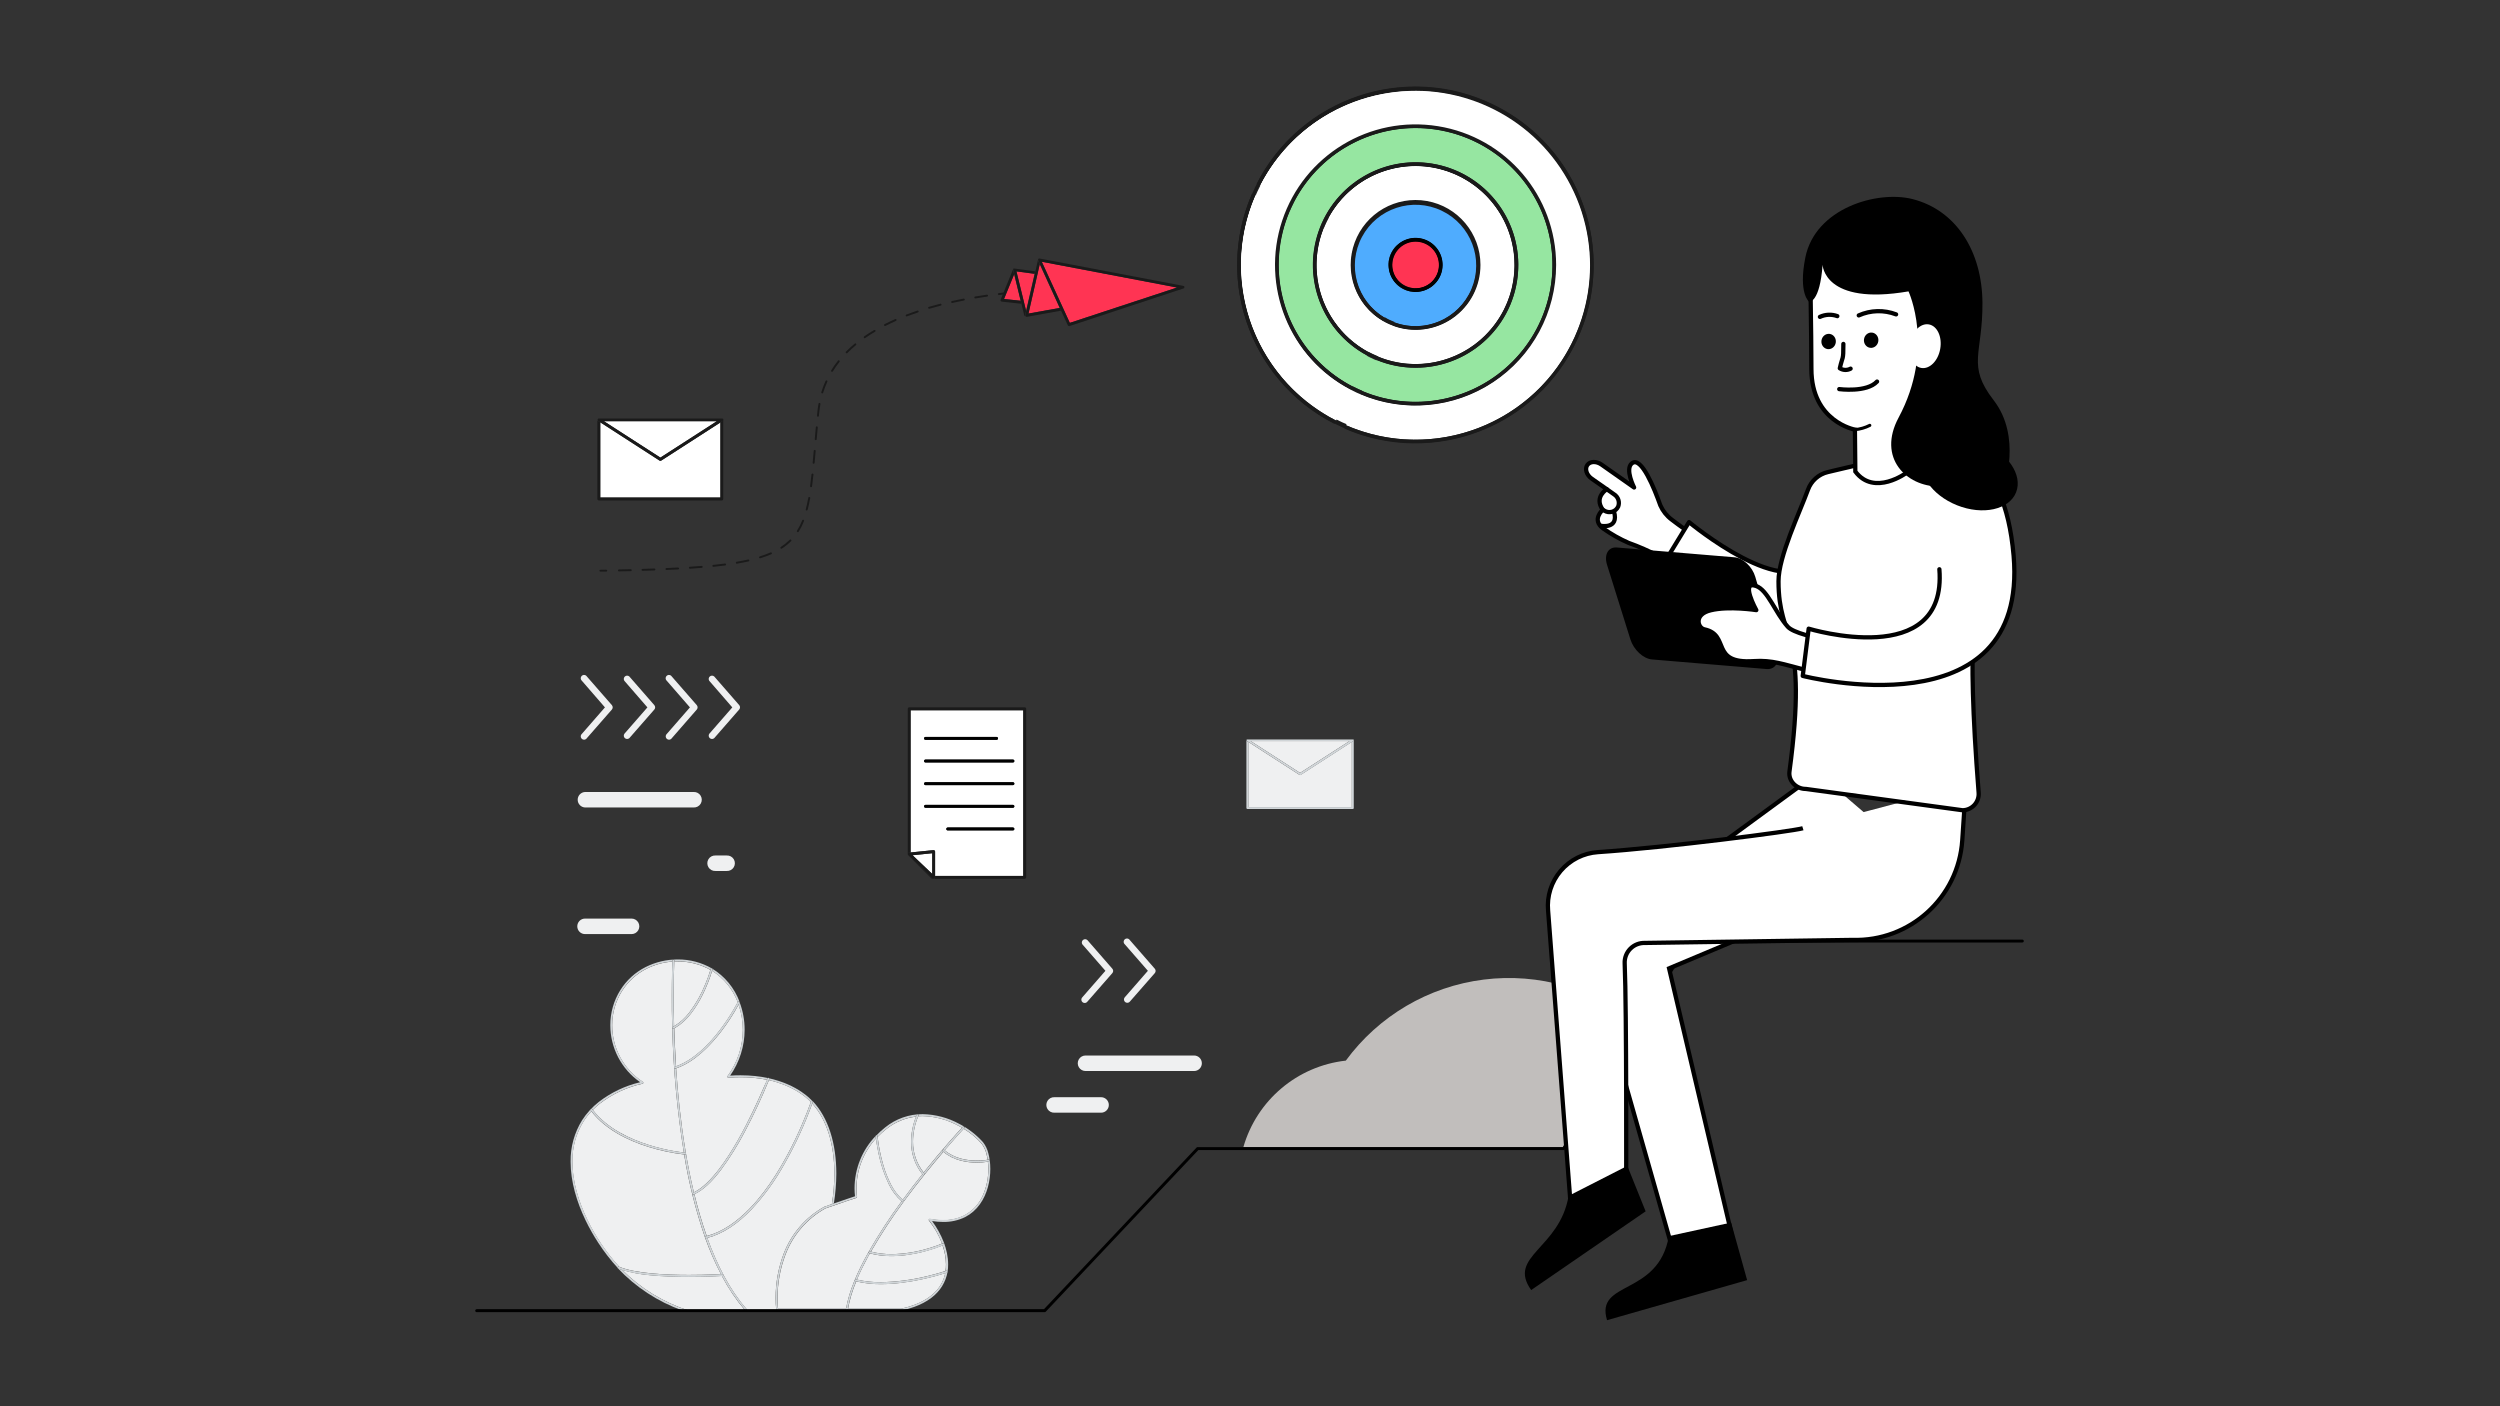 <?xml version="1.0" encoding="UTF-8"?> <svg xmlns="http://www.w3.org/2000/svg" xmlns:xlink="http://www.w3.org/1999/xlink" id="etAeFZd0yTP1" viewBox="0 0 1920 1080" shape-rendering="geometricPrecision" text-rendering="geometricPrecision" style="background-color:rgb(255,255,255)"><rect x="0" y="0" width="1920" height="1080" fill="#333333" stroke="none"/><style><![CDATA[#etAeFZd0yTP48_to {animation: etAeFZd0yTP48_to__to 5000ms linear infinite normal forwards}@keyframes etAeFZd0yTP48_to__to { 0% {transform: translate(683.611px,506.455px)} 30% {transform: translate(683.611px,506.455px);animation-timing-function: cubic-bezier(0.42,0,0.58,1)} 40% {transform: translate(707.06px,506.455px);animation-timing-function: cubic-bezier(0.42,0,0.58,1)} 50% {transform: translate(683.611px,506.455px)} 100% {transform: translate(683.611px,506.455px)}} #etAeFZd0yTP81_ts {animation: etAeFZd0yTP81_ts__ts 5000ms linear infinite normal forwards}@keyframes etAeFZd0yTP81_ts__ts { 0% {transform: translate(683.59px,390.122px) scale(1,1)} 70% {transform: translate(683.59px,390.122px) scale(1,1)} 78% {transform: translate(683.59px,390.122px) scale(1.148,1.148)} 86% {transform: translate(683.59px,390.122px) scale(1,1)} 100% {transform: translate(683.59px,390.122px) scale(1,1)}} #etAeFZd0yTP126_to {animation: etAeFZd0yTP126_to__to 5000ms linear infinite normal forwards}@keyframes etAeFZd0yTP126_to__to { 0% {transform: translate(886.314px,311.715px)} 28% {transform: translate(886.314px,298.787px)} 58% {transform: translate(886.314px,311.715px)} 78% {transform: translate(886.314px,298.787px)} 100% {transform: translate(886.314px,311.715px)}} #etAeFZd0yTP145_to {animation: etAeFZd0yTP145_to__to 5000ms linear infinite normal forwards}@keyframes etAeFZd0yTP145_to__to { 0% {transform: translate(827.432px,546.692px);animation-timing-function: cubic-bezier(0.42,0,0.58,1)} 50% {transform: translate(827.432px,518.496px);animation-timing-function: cubic-bezier(0.42,0,0.58,1)} 100% {transform: translate(827.432px,546.692px)}} #etAeFZd0yTP159_tr {animation: etAeFZd0yTP159_tr__tr 5000ms linear infinite normal forwards}@keyframes etAeFZd0yTP159_tr__tr { 0% {transform: translate(1222.92px,459.985px) rotate(0deg);animation-timing-function: cubic-bezier(0.42,0,0.58,1)} 16% {transform: translate(1222.92px,459.985px) rotate(7.809deg);animation-timing-function: cubic-bezier(0.42,0,0.58,1)} 60% {transform: translate(1222.92px,459.985px) rotate(7.809deg);animation-timing-function: cubic-bezier(0.42,0,0.58,1)} 74% {transform: translate(1222.92px,459.985px) rotate(0deg)} 100% {transform: translate(1222.92px,459.985px) rotate(0deg)}} #etAeFZd0yTP180_tr {animation: etAeFZd0yTP180_tr__tr 5000ms linear infinite normal forwards}@keyframes etAeFZd0yTP180_tr__tr { 0% {transform: translate(1125.78px,734px) rotate(0deg);animation-timing-function: cubic-bezier(0.42,0,0.58,1)} 10% {transform: translate(1125.78px,734px) rotate(-5deg);animation-timing-function: cubic-bezier(0.42,0,0.58,1)} 20.2% {transform: translate(1125.78px,734px) rotate(0deg);animation-timing-function: cubic-bezier(0.42,0,0.58,1)} 30% {transform: translate(1125.78px,734px) rotate(-5deg);animation-timing-function: cubic-bezier(0.42,0,0.58,1)} 40% {transform: translate(1125.78px,734px) rotate(0deg);animation-timing-function: cubic-bezier(0.42,0,0.58,1)} 50% {transform: translate(1125.78px,734px) rotate(-5deg);animation-timing-function: cubic-bezier(0.42,0,0.58,1)} 60% {transform: translate(1125.78px,734px) rotate(0deg);animation-timing-function: cubic-bezier(0.42,0,0.58,1)} 70% {transform: translate(1125.78px,734px) rotate(-5deg);animation-timing-function: cubic-bezier(0.42,0,0.58,1)} 80% {transform: translate(1125.78px,734px) rotate(0deg);animation-timing-function: cubic-bezier(0.42,0,0.58,1)} 90% {transform: translate(1125.78px,734px) rotate(-5deg);animation-timing-function: cubic-bezier(0.42,0,0.58,1)} 100% {transform: translate(1125.78px,734px) rotate(0deg)}}]]></style><g id="etAeFZd0yTP2" transform="matrix(1.637 0 0 1.637 -611.895 -285.851)"><path id="etAeFZd0yTP3" d="M957.12,712.78L935.54,712.78L935.54,712.78Z" fill="none" stroke="none" stroke-width="1"></path><polygon id="etAeFZd0yTP4" points="747.96,529.83 747.96,529.83 747.95,529.83 747.96,529.83" fill="rgb(255,197,54)" stroke="none" stroke-width="1"></polygon><path id="etAeFZd0yTP5" d="M748,529.83L748,529.83Z" fill="rgb(26,26,26)" stroke="none" stroke-width="1"></path><g id="etAeFZd0yTP6"><path id="etAeFZd0yTP7" d="M697.94,650.15C700.146,647.283,702.047,644.193,703.61,640.93C705.325,637.433,706.76,633.805,707.9,630.08C713.382,633.547,717.592,638.698,719.9,644.76L719.85,644.86C719.76,645.04,719.61,645.31,719.43,645.65C719.05,646.34,718.5,647.34,717.78,648.55C715.909,651.729,713.852,654.794,711.62,657.73C706.48,664.52,699.26,671.94,690.98,674.85C690.57,668.54,690.3,662.57,690.13,657.09C693.18,655.334,695.837,652.972,697.94,650.15Z" fill="rgb(239,240,241)" stroke="none" stroke-width="1"></path><path id="etAeFZd0yTP8" d="M706.58,631.22C706.17,632.46,705.58,634.22,704.73,636.22C702.836,640.99,700.31,645.483,697.22,649.58C695.267,652.179,692.833,654.379,690.05,656.06C689.9,650.7,689.85,645.85,689.85,641.66C689.85,634.05,690.03,628.66,690.11,626.42C690.11,626.12,690.11,625.89,690.11,625.7C690.65,625.7,691.18,625.7,691.71,625.7C697.08,625.664,702.368,627.018,707.06,629.63C707.06,629.69,707.06,629.74,707.01,629.81C706.93,630.11,706.78,630.6,706.58,631.22Z" fill="rgb(239,240,241)" stroke="none" stroke-width="1"></path><path id="etAeFZd0yTP9" d="M689.16,656.87L689.16,656.87C689.664,676.345,691.465,695.764,694.55,715C694.55,715.1,694.55,715.21,694.6,715.31L693.88,715.23C693.03,715.12,691.79,714.95,690.27,714.69C686.252,714.001,682.283,713.049,678.39,711.84C669.25,709,658.52,703.97,651.89,695.32C652.958,694.256,654.087,693.254,655.27,692.32C661.173,687.793,668.002,684.624,675.27,683.04C675.447,682.992,675.582,682.849,675.62,682.67C675.652,682.485,675.569,682.299,675.41,682.2C666.402,676.364,660.974,666.353,661,655.62C660.982,649.991,662.549,644.471,665.52,639.69C668.338,635.165,672.348,631.504,677.11,629.11C680.902,627.209,685.03,626.07,689.26,625.76C689.19,627.45,688.97,633.19,688.97,641.66C688.93,646.06,689,651.19,689.16,656.87Z" fill="rgb(239,240,241)" stroke="none" stroke-width="1"></path><path id="etAeFZd0yTP10" d="M732,685C730.83,687.72,729.15,691.51,727.08,695.81C723,704.44,717.31,715,711.21,723C707.31,728.12,703.21,732.16,699.32,734C697.81,727.69,696.53,721.26,695.45,714.84C693.2,701.4,691.82,688,691,675.84C699.68,672.84,707,665.24,712.3,658.33C715.277,654.412,717.951,650.274,720.3,645.95C721.63,649.742,722.306,653.732,722.3,657.75C722.286,665.585,719.767,673.209,715.11,679.51C715.021,679.665,715.021,679.855,715.11,680.01C715.199,680.166,715.371,680.256,715.55,680.24C717.55,680.08,719.55,680.01,721.33,680.01C725.477,679.991,729.615,680.396,733.68,681.22C733.6,681.4,733.52,681.61,733.41,681.88C733.05,682.59,732.6,683.68,732,685Z" fill="rgb(239,240,241)" stroke="none" stroke-width="1"></path><path id="etAeFZd0yTP11" d="M711.48,772.38L708.15,772.53C705.33,772.64,701.41,772.75,697,772.75C691.41,772.75,685,772.57,679.15,771.99C673.3,771.41,667.91,770.45,664.24,768.9C658.221,762.309,653.192,754.878,649.31,746.84C645.15,738.22,642.31,728.77,642.31,719.72C642.189,713.015,644.005,706.418,647.54,700.72C648.61,699.028,649.843,697.443,651.22,695.99C658.05,704.81,668.9,709.85,678.09,712.72C683.515,714.409,689.086,715.591,694.73,716.25C696.894,729.505,700.182,742.553,704.56,755.25L704.56,755.25C706.646,761.114,709.132,766.827,712,772.35Z" fill="rgb(239,240,241)" stroke="none" stroke-width="1"></path><path id="etAeFZd0yTP12" d="M724,788.75C716.28,779.91,710.28,768.32,705.62,755.39C713.29,753.39,720.16,748.44,726.18,742.21C732.268,735.68,737.534,728.429,741.86,720.62C746.989,711.587,751.338,702.133,754.86,692.36C761.73,699.94,765.24,711.64,765.23,725.28C765.215,730.054,764.821,734.819,764.05,739.53L760.64,740.72L760.57,740.72C751.82,745.584,745.062,753.372,741.48,762.72C738.931,769.395,737.639,776.485,737.67,783.63C737.655,785.441,737.749,787.251,737.95,789.05C737.969,789.177,738.042,789.29,738.15,789.36L723.92,789.36L723.98,789.36C724.145,789.193,724.153,788.927,724,788.75Z" fill="rgb(239,240,241)" stroke="none" stroke-width="1"></path><path id="etAeFZd0yTP13" d="M711.94,723.59C716.199,717.822,720,711.73,723.31,705.37C727.449,697.563,731.194,689.553,734.53,681.37C745.03,683.74,750.73,688.43,752.66,690.15L752.66,690.15C753.18,690.61,753.66,691.09,754.17,691.59L754.17,691.68C754.08,691.92,753.96,692.26,753.8,692.68C753.48,693.57,753,694.87,752.37,696.49C751.1,699.72,749.22,704.23,746.77,709.34C741.87,719.54,734.68,732.11,725.57,741.54C719.57,747.71,712.83,752.54,705.36,754.49C703.097,748.046,701.165,741.491,699.57,734.85C703.74,733,707.94,728.84,711.94,723.59Z" fill="rgb(239,240,241)" stroke="none" stroke-width="1"></path><path id="etAeFZd0yTP14" d="M665.7,770.42C670.053,771.721,674.531,772.556,679.06,772.91C685,773.49,691.39,773.66,697,773.66C704.79,773.66,711.06,773.32,712.45,773.24C715.457,779.004,719.106,784.408,723.33,789.35L723.43,789.42L696.72,789.42C685.02,785.635,674.388,779.123,665.7,770.42Z" fill="rgb(239,240,241)" stroke="none" stroke-width="1"></path><path id="etAeFZd0yTP15" d="M754.26,691.34L754.17,691.6C753.68,691.1,753.17,690.6,752.66,690.16L752.66,690.16C750.73,688.44,745.03,683.75,734.53,681.38L734.68,681.01L734.68,681.01C734.766,680.853,734.754,680.66,734.648,680.516C734.542,680.372,734.362,680.302,734.187,680.337C734.011,680.372,733.872,680.506,733.83,680.68L733.71,680.97L733.63,681.18C729.564,680.366,725.426,679.971,721.28,680C719.45,680,717.52,680.07,715.5,680.23C715.321,680.246,715.149,680.156,715.06,680C714.971,679.845,714.971,679.655,715.06,679.5C719.717,673.199,722.236,665.575,722.25,657.74C722.256,653.722,721.58,649.732,720.25,645.94C720.56,645.36,720.73,645.02,720.73,645.02L720.73,645.02C720.774,644.907,720.774,644.783,720.73,644.67C722.329,648.842,723.146,653.272,723.14,657.74C723.122,665.438,720.745,672.945,716.33,679.25C718.02,679.14,719.66,679.09,721.22,679.09C740.65,679.09,750.5,687.09,753.22,689.5L752.92,689.84L753.22,689.5C753.82,690.03,754.39,690.59,754.94,691.17C754.898,691.129,754.846,691.098,754.79,691.08C754.574,691.027,754.35,691.136,754.26,691.34Z" fill="rgb(208,213,216)" stroke="none" stroke-width="1"></path><path id="etAeFZd0yTP16" d="M720.56,644.37C720.45,644.315,720.323,644.306,720.206,644.345C720.09,644.385,719.994,644.469,719.94,644.58L719.94,644.65L719.88,644.76C717.572,638.698,713.362,633.547,707.88,630.08L708.05,629.49L708.05,629.49C708.119,629.325,708.086,629.135,707.966,629.003C707.846,628.871,707.66,628.82,707.489,628.873C707.319,628.926,707.194,629.073,707.17,629.25C707.166,629.293,707.166,629.337,707.17,629.38L707.11,629.59C702.418,626.978,697.13,625.624,691.76,625.66C691.23,625.66,690.7,625.66,690.16,625.66C690.16,625.39,690.16,625.25,690.16,625.25L690.16,625.25C690.168,625.129,690.127,625.01,690.046,624.919C689.965,624.829,689.851,624.775,689.73,624.77C689.608,624.765,689.489,624.808,689.399,624.89C689.309,624.973,689.255,625.088,689.25,625.21L689.25,625.72C685.02,626.03,680.892,627.169,677.1,629.07C672.338,631.464,668.328,635.125,665.51,639.65C662.535,644.443,660.972,649.979,661,655.62C661,666.343,666.442,676.333,675.45,682.15C675.609,682.249,675.692,682.435,675.66,682.62C675.622,682.799,675.487,682.942,675.31,682.99C668.042,684.574,661.213,687.743,655.31,692.27C654.127,693.204,652.998,694.206,651.93,695.27L651.68,694.97C651.61,694.869,651.501,694.802,651.38,694.785C651.258,694.768,651.135,694.802,651.04,694.88C650.84,695.033,650.8,695.318,650.95,695.52L651.29,695.94C649.913,697.393,648.68,698.978,647.61,700.67C644.075,706.368,642.259,712.965,642.38,719.67C642.38,728.67,645.19,738.17,649.38,746.79C653.262,754.828,658.291,762.259,664.31,768.85L664.22,768.85C664.109,768.8,663.982,768.798,663.869,768.843C663.756,768.888,663.666,768.977,663.62,769.09C663.552,769.26,663.587,769.454,663.71,769.59L663.71,769.59C660.296,765.884,657.202,761.897,654.46,757.67C652.27,754.316,650.296,750.825,648.55,747.22C644.35,738.52,641.49,728.95,641.49,719.71L641.49,719.56C641.396,712.723,643.26,706.002,646.86,700.19C648.992,696.883,651.666,693.959,654.77,691.54C660.496,687.138,667.091,684.002,674.12,682.34C665.352,676.265,660.12,666.277,660.12,655.61C660.102,649.812,661.713,644.126,664.77,639.2C667.674,634.534,671.809,630.759,676.72,628.29C681.403,625.942,686.571,624.726,691.81,624.74C697.443,624.714,702.982,626.184,707.86,629C713.808,632.61,718.362,638.126,720.78,644.65C720.744,644.533,720.665,644.433,720.56,644.37Z" fill="rgb(208,213,216)" stroke="none" stroke-width="1"></path><path id="etAeFZd0yTP17" d="M663.64,769.61C663.684,769.651,663.735,769.685,663.79,769.71C664.39,769.96,665.03,770.2,665.7,770.42C674.382,779.12,685.007,785.632,696.7,789.42L693.91,789.42C682.401,785.292,672.029,778.505,663.64,769.61Z" fill="rgb(208,213,216)" stroke="none" stroke-width="1"></path><path id="etAeFZd0yTP18" d="M764.06,739.53C764.831,734.819,765.225,730.054,765.24,725.28C765.24,711.64,761.74,699.94,754.87,692.36C755.04,691.89,755.12,691.63,755.13,691.63L755.13,691.63C755.182,691.458,755.131,691.272,755,691.15C762.44,698.95,766.16,711.15,766.16,725.28C766.134,729.94,765.747,734.59,765,739.19Z" fill="rgb(208,213,216)" stroke="none" stroke-width="1"></path><path id="etAeFZd0yTP19" d="M802.13,710.17C802.159,706.097,802.991,702.07,804.58,698.32C805.26,698.27,805.93,698.25,806.58,698.25C812.407,698.368,818.121,699.884,823.24,702.67C823.88,703.01,824.5,703.35,825.1,703.67C823.36,705.54,815.93,713.67,807.1,724.67C803.834,720.547,802.08,715.429,802.13,710.17Z" fill="rgb(239,240,241)" stroke="none" stroke-width="1"></path><path id="etAeFZd0yTP20" d="M770.72,788.59L738.82,788.59C738.82,788.35,738.76,788.01,738.73,787.59C738.66,786.67,738.59,785.34,738.59,783.7C738.561,776.671,739.832,769.697,742.34,763.13C745.83,753.972,752.438,746.338,761,741.57C770.76,738.16,774.59,736.92,775.39,736.67L775.55,736.67C775.773,736.603,775.91,736.379,775.87,736.15L775.87,736C775.87,736,775.87,735.89,775.87,735.81C775.87,735.73,775.81,735.37,775.77,735.03C775.674,734.066,775.628,733.098,775.63,732.13C775.639,723.472,778.889,715.132,784.74,708.75C784.9,710.02,785.24,712.41,785.85,715.34C786.855,720.497,788.515,725.504,790.79,730.24C792.225,733.27,794.267,735.972,796.79,738.18C791.154,745.809,785.972,753.763,781.27,762C776,771.32,772.05,780.53,770.72,788.59Z" fill="rgb(239,240,241)" stroke="none" stroke-width="1"></path><path id="etAeFZd0yTP21" d="M787.07,777.08C800.43,777.08,813.99,772.97,817.25,771.92C816.617,775.06,815.133,777.966,812.96,780.32C809.64,783.94,804.38,786.88,796.57,788.59L771.65,788.59C772.46,784.194,773.755,779.901,775.51,775.79C779.296,776.689,783.179,777.123,787.07,777.08Z" fill="rgb(239,240,241)" stroke="none" stroke-width="1"></path><path id="etAeFZd0yTP22" d="M825.92,704.19C829.036,706.059,831.851,708.388,834.27,711.1C835.377,712.552,836.165,714.222,836.58,716C836.811,716.89,836.995,717.791,837.13,718.7C836.87,718.7,836.5,718.81,836.03,718.86C834.703,719.022,833.367,719.102,832.03,719.1C827.68,719.1,821.61,718.23,816.97,714.26C821.19,709.33,824.36,705.85,825.59,704.52Z" fill="rgb(239,240,241)" stroke="none" stroke-width="1"></path><path id="etAeFZd0yTP23" d="M814.16,758.66C812.89,759.14,811.05,759.78,808.82,760.43C803.375,762.054,797.732,762.919,792.05,763C788.799,763.022,785.558,762.622,782.41,761.81C787.201,753.514,792.467,745.501,798.18,737.81C804.7,729,811.26,721,816.39,715C821.3,719.18,827.59,720.06,832.05,720.06C833.792,720.068,835.531,719.931,837.25,719.65C837.384,720.809,837.45,721.974,837.45,723.14C837.477,727.389,836.601,731.595,834.88,735.48C833.128,739.495,830.064,742.795,826.19,744.84C823.083,746.371,819.653,747.133,816.19,747.06C814.129,747.049,812.074,746.848,810.05,746.46C809.86,746.425,809.668,746.513,809.57,746.68C809.47,746.839,809.47,747.041,809.57,747.2C812.157,750.472,814.24,754.112,815.75,758L815.64,758.05Z" fill="rgb(239,240,241)" stroke="none" stroke-width="1"></path><path id="etAeFZd0yTP24" d="M806.51,725.49C803.51,729.21,800.43,733.24,797.32,737.49C795.069,735.53,793.219,733.153,791.87,730.49C790.334,727.507,789.098,724.378,788.18,721.15C786.931,716.845,786.044,712.443,785.53,707.99L785.53,707.99C786.814,706.664,788.187,705.428,789.64,704.29C793.634,701.083,798.459,699.078,803.55,698.51C802.044,702.246,801.257,706.232,801.23,710.26C801.173,715.795,803.039,721.178,806.51,725.49Z" fill="rgb(239,240,241)" stroke="none" stroke-width="1"></path><path id="etAeFZd0yTP25" d="M815,771.65C813.32,772.15,810.9,772.82,808,773.49C801.119,775.147,794.077,776.042,787,776.16C783.232,776.198,779.472,775.788,775.8,774.94C777.27,771.44,779.04,767.84,781.01,764.21C781.3,763.69,781.58,763.21,781.88,762.65C785.175,763.521,788.572,763.948,791.98,763.92C803.32,763.92,813.73,759.84,815.98,758.92C817.005,761.784,817.546,764.798,817.58,767.84C817.584,768.874,817.507,769.908,817.35,770.93L817,771C816.55,771.19,815.89,771.4,815,771.65Z" fill="rgb(239,240,241)" stroke="none" stroke-width="1"></path><path id="etAeFZd0yTP26" d="M771.49,789.42L771.49,789.35C771.49,789.1,771.57,788.84,771.62,788.59L796.54,788.59C804.35,786.88,809.61,783.94,812.93,780.32C815.103,777.966,816.587,775.06,817.22,771.92L817.96,771.68L817.96,771.68C818.2,771.599,818.329,771.34,818.25,771.1C818.165,770.859,817.903,770.73,817.66,770.81L817.49,770.87L817.4,770.87C817.557,769.848,817.634,768.814,817.63,767.78C817.596,764.738,817.055,761.724,816.03,758.86C816.33,758.74,816.49,758.66,816.49,758.66L816.49,758.66C816.603,758.614,816.692,758.524,816.737,758.411C816.782,758.298,816.78,758.171,816.73,758.06C816.68,757.948,816.587,757.861,816.473,757.818C816.358,757.775,816.231,757.779,816.12,757.83L815.99,757.83L815.72,757.94C814.234,754.035,812.171,750.374,809.6,747.08C809.5,746.921,809.5,746.719,809.6,746.56C809.698,746.393,809.89,746.305,810.08,746.34C812.104,746.728,814.159,746.929,816.22,746.94C819.683,747.013,823.113,746.251,826.22,744.72C830.094,742.675,833.158,739.375,834.91,735.36C836.631,731.475,837.507,727.269,837.48,723.02C837.48,721.854,837.414,720.689,837.28,719.53L837.77,719.44L837.77,719.44C837.888,719.418,837.993,719.35,838.061,719.25C838.128,719.151,838.153,719.028,838.13,718.91C838.308,720.273,838.398,721.646,838.4,723.02C838.4,728.58,836.99,734.76,833.51,739.59C831.729,742.107,829.374,744.164,826.64,745.59C823.411,747.178,819.848,747.97,816.25,747.9C814.515,747.891,812.784,747.751,811.07,747.48C815.51,753.48,818.61,760.83,818.61,767.78C818.691,772.633,816.9,777.331,813.61,780.9C810.18,784.66,804.8,787.65,797.01,789.39Z" fill="rgb(208,213,216)" stroke="none" stroke-width="1"></path><path id="etAeFZd0yTP27" d="M837.55,718.63L837.55,718.63L837.48,718.63L837.18,718.68L837.18,718.68C837.045,717.771,836.861,716.87,836.63,715.98C836.215,714.202,835.427,712.532,834.32,711.08C831.901,708.368,829.086,706.039,825.97,704.17L826.22,703.9L826.22,703.9C826.338,703.781,826.382,703.608,826.335,703.447C826.288,703.287,826.158,703.164,825.995,703.127C825.832,703.091,825.661,703.145,825.55,703.27L825.17,703.69C824.57,703.33,823.95,702.99,823.31,702.69C818.191,699.904,812.477,698.388,806.65,698.27C805.98,698.27,805.31,698.27,804.65,698.34L804.75,698.12L804.75,698.12C804.859,697.891,804.766,697.616,804.54,697.5C804.308,697.392,804.032,697.49,803.92,697.72C803.808,697.95,803.8,697.98,803.6,698.45C798.509,699.018,793.684,701.023,789.69,704.23C788.237,705.368,786.864,706.604,785.58,707.93C785.58,707.8,785.58,707.72,785.58,707.72L785.58,707.72C785.554,707.469,785.331,707.287,785.08,707.31C784.962,707.32,784.854,707.378,784.78,707.47C786.137,706.032,787.597,704.695,789.15,703.47C794.115,699.47,800.304,697.299,806.68,697.32C812.657,697.439,818.518,698.993,823.77,701.85C828.01,704.027,831.816,706.962,835,710.51C836.195,712.062,837.044,713.852,837.49,715.76C837.769,716.819,837.979,717.894,838.12,718.98C838.097,718.855,838.022,718.745,837.913,718.678C837.804,718.611,837.672,718.594,837.55,718.63Z" fill="rgb(208,213,216)" stroke="none" stroke-width="1"></path><path id="etAeFZd0yTP28" d="M784.7,708.78C778.849,715.162,775.599,723.502,775.59,732.16C775.588,733.128,775.634,734.096,775.73,735.06C775.73,735.4,775.8,735.66,775.83,735.84C775.86,736.02,775.83,735.99,775.83,736.03L775.83,736.1C775.87,736.329,775.733,736.553,775.51,736.62L775.35,736.62C774.55,736.87,770.72,738.11,760.96,741.52C752.399,746.286,745.792,753.916,742.3,763.07C739.792,769.637,738.521,776.611,738.55,783.64C738.55,785.28,738.62,786.64,738.69,787.53C738.69,787.96,738.76,788.3,738.78,788.53L770.68,788.53C770.68,788.74,770.6,788.95,770.57,789.16C770.555,789.226,770.555,789.294,770.57,789.36L738.16,789.36C738.052,789.29,737.979,789.177,737.96,789.05C737.759,787.251,737.665,785.441,737.68,783.63C737.649,776.485,738.941,769.395,741.49,762.72C745.072,753.372,751.83,745.584,760.58,740.72L760.65,740.72L764.06,739.53L765.06,739.19C771.13,737.09,773.98,736.19,774.92,735.86C774.767,734.633,774.694,733.397,774.7,732.16C774.703,722.938,778.289,714.078,784.7,707.45C784.627,707.544,784.591,707.661,784.6,707.78C784.609,707.899,784.62,708.15,784.7,708.78Z" fill="rgb(208,213,216)" stroke="none" stroke-width="1"></path><path id="etAeFZd0yTP29" d="M770.72,788.59C772.05,780.53,776.03,771.32,781.27,761.98C785.971,753.76,791.149,745.823,796.78,738.21L797.12,738.49C797.246,738.617,797.433,738.66,797.602,738.6C797.77,738.54,797.889,738.388,797.905,738.21C797.922,738.032,797.834,737.86,797.68,737.77L797.32,737.47C800.43,733.24,803.54,729.21,806.51,725.47L806.74,725.76C806.906,725.932,807.177,725.948,807.362,725.797C807.547,725.645,807.585,725.377,807.45,725.18C807.32,725.03,807.21,724.88,807.09,724.73C815.95,713.73,823.38,705.56,825.09,703.73L825.47,703.31C825.581,703.185,825.752,703.131,825.915,703.167C826.078,703.204,826.208,703.327,826.255,703.487C826.302,703.648,826.258,703.821,826.14,703.94L826.14,703.94L825.89,704.21L825.58,704.54C824.35,705.87,821.18,709.35,816.96,714.28L816.61,713.99C816.525,713.905,816.41,713.856,816.29,713.856C816.17,713.856,816.055,713.905,815.97,713.99C815.791,714.17,815.791,714.46,815.97,714.64L816.33,714.94C811.2,720.94,804.64,728.94,798.12,737.82C792.407,745.511,787.141,753.524,782.35,761.82C782.16,761.77,781.97,761.73,781.79,761.67C781.545,761.605,781.293,761.747,781.22,761.99C781.149,762.233,781.287,762.488,781.53,762.56L781.89,762.65C781.59,763.17,781.31,763.65,781.02,764.21C779.02,767.84,777.28,771.44,775.81,774.94L775.29,774.81C775.128,774.761,774.953,774.805,774.833,774.924C774.713,775.042,774.668,775.217,774.715,775.379C774.763,775.541,774.895,775.664,775.06,775.7L775.45,775.79C773.695,779.901,772.4,784.194,771.59,788.59C771.59,788.84,771.5,789.1,771.46,789.35L771.46,789.42L770.6,789.42C770.585,789.354,770.585,789.286,770.6,789.22C770.64,789,770.68,788.8,770.72,788.59Z" fill="rgb(208,213,216)" stroke="none" stroke-width="1"></path><path id="etAeFZd0yTP30" d="M712.45,773.24L712.74,773.24L712.74,773.24C712.863,773.235,712.979,773.18,713.06,773.087C713.141,772.995,713.181,772.873,713.17,772.75C713.165,772.63,713.111,772.516,713.02,772.437C712.929,772.358,712.81,772.319,712.69,772.33L711.98,772.33C709.13,766.789,706.664,761.059,704.6,755.18C704.664,755.421,704.908,755.567,705.15,755.51L705.64,755.37C710.3,768.3,716.3,779.89,724.02,788.73C724.105,788.815,724.154,788.93,724.154,789.05C724.154,789.17,724.105,789.285,724.02,789.37L723.96,789.37L723.47,789.37L723.37,789.3C719.136,784.376,715.472,778.988,712.45,773.24Z" fill="rgb(208,213,216)" stroke="none" stroke-width="1"></path><path id="etAeFZd0yTP31" d="M689.85,641.66C689.85,645.85,689.85,650.66,690.05,656.06L689.41,656.43C689.244,656.511,689.145,656.686,689.16,656.87C688.99,651.19,688.93,646.06,688.93,641.66C688.93,633.19,689.15,627.45,689.22,625.76L689.22,625.25C689.225,625.128,689.279,625.013,689.369,624.93C689.459,624.848,689.578,624.805,689.7,624.81C689.821,624.815,689.935,624.869,690.016,624.959C690.097,625.05,690.138,625.169,690.13,625.29L690.13,625.29C690.13,625.29,690.13,625.43,690.13,625.7C690.13,625.97,690.13,626.12,690.13,626.42C690,628.64,689.85,634.05,689.85,641.66Z" fill="rgb(208,213,216)" stroke="none" stroke-width="1"></path><path id="etAeFZd0yTP32" d="M695.12,716.27L695.12,716.27C695.371,716.287,695.589,716.1,695.61,715.85C695.624,715.729,695.588,715.607,695.511,715.513C695.434,715.419,695.321,715.36,695.2,715.35L695.11,715.35L694.86,715.35L694.6,715.35C694.6,715.25,694.6,715.14,694.55,715.04C691.466,695.811,689.665,676.398,689.16,656.93C689.166,656.989,689.183,657.047,689.21,657.1C689.263,657.211,689.36,657.295,689.477,657.333C689.594,657.371,689.722,657.359,689.83,657.3L690.08,657.15C690.25,662.63,690.52,668.6,690.93,674.91L690.37,675.11C690.254,675.144,690.157,675.225,690.102,675.333C690.047,675.44,690.039,675.566,690.08,675.68C690.117,675.797,690.199,675.894,690.308,675.951C690.416,676.007,690.543,676.018,690.66,675.98L691,675.86C691.82,688.05,693.2,701.45,695.45,714.86C696.53,721.28,697.81,727.71,699.32,734.02L698.83,734.24C698.716,734.284,698.624,734.373,698.577,734.487C698.53,734.6,698.531,734.728,698.58,734.84C698.681,735.071,698.948,735.178,699.18,735.08L699.54,734.92C701.135,741.561,703.067,748.116,705.33,754.56L704.93,754.67C704.685,754.729,704.534,754.974,704.59,755.22C700.212,742.523,696.924,729.475,694.76,716.22Z" fill="rgb(208,213,216)" stroke="none" stroke-width="1"></path><path id="etAeFZd0yTP33" d="M711.94,723.59C707.94,728.84,703.74,733.02,699.54,734.89L699.18,735.05C698.948,735.148,698.681,735.041,698.58,734.81C698.531,734.698,698.53,734.57,698.577,734.457C698.624,734.343,698.716,734.254,698.83,734.21L699.32,733.99C703.22,732.2,707.32,728.16,711.21,722.99C717.31,714.99,722.98,704.39,727.1,695.8C729.17,691.5,730.85,687.71,732.02,684.99C732.6,683.63,733.02,682.54,733.36,681.79C733.47,681.52,733.55,681.31,733.63,681.13L733.71,680.92L733.83,680.63C733.872,680.456,734.011,680.322,734.187,680.287C734.362,680.252,734.542,680.322,734.648,680.466C734.754,680.61,734.766,680.803,734.68,680.96L734.68,680.96L734.53,681.33C731.194,689.513,727.449,697.523,723.31,705.33C720.002,711.704,716.2,717.809,711.94,723.59Z" fill="rgb(208,213,216)" stroke="none" stroke-width="1"></path><path id="etAeFZd0yTP34" d="M755.13,691.63L755.13,691.63C755.13,691.63,755.04,691.89,754.87,692.36C751.348,702.133,746.999,711.587,741.87,720.62C737.544,728.429,732.278,735.68,726.19,742.21C720.19,748.44,713.3,753.35,705.63,755.39L705.14,755.53C704.898,755.587,704.654,755.441,704.59,755.2L704.59,755.2C704.534,754.954,704.685,754.709,704.93,754.65L705.33,754.54C712.8,752.54,719.58,747.76,725.54,741.59C734.65,732.16,741.84,719.59,746.74,709.39C749.19,704.28,751.07,699.77,752.34,696.54C752.97,694.92,753.45,693.62,753.77,692.73C753.93,692.28,754.05,691.94,754.14,691.73L754.14,691.64L754.23,691.38C754.311,691.14,754.57,691.011,754.81,691.09C754.866,691.108,754.918,691.139,754.96,691.18L754.96,691.18C755.095,691.287,755.16,691.46,755.13,691.63Z" fill="rgb(208,213,216)" stroke="none" stroke-width="1"></path><path id="etAeFZd0yTP35" d="M697,772.75C701.41,772.75,705.33,772.64,708.15,772.53L711.48,772.38L711.98,772.38L712.69,772.38C712.81,772.369,712.929,772.408,713.02,772.487C713.111,772.566,713.165,772.68,713.17,772.8C713.181,772.923,713.141,773.045,713.06,773.137C712.979,773.23,712.863,773.285,712.74,773.29L712.74,773.29L712.45,773.29C711.06,773.37,704.79,773.71,697,773.71C691.39,773.71,685,773.54,679.06,772.96C674.531,772.606,670.053,771.771,665.7,770.47C665.03,770.25,664.39,770.01,663.79,769.76C663.735,769.735,663.684,769.701,663.64,769.66L663.64,769.66C663.517,769.524,663.482,769.33,663.55,769.16C663.596,769.047,663.686,768.958,663.799,768.913C663.912,768.868,664.039,768.87,664.15,768.92L664.24,768.92C667.91,770.47,673.3,771.44,679.15,772.01C685,772.58,691.41,772.75,697,772.75Z" fill="rgb(208,213,216)" stroke="none" stroke-width="1"></path><path id="etAeFZd0yTP36" d="M678.39,711.82C682.283,713.029,686.252,713.981,690.27,714.67C691.79,714.93,693.03,715.1,693.88,715.21L694.6,715.29L694.86,715.29L695.11,715.29L695.2,715.29C695.321,715.3,695.434,715.359,695.511,715.453C695.588,715.547,695.624,715.669,695.61,715.79C695.589,716.04,695.371,716.227,695.12,716.21L695.12,716.21L694.76,716.21C689.116,715.551,683.545,714.369,678.12,712.68C668.93,709.81,658.12,704.77,651.25,695.95L650.91,695.53C650.76,695.328,650.8,695.043,651,694.89C651.095,694.812,651.218,694.778,651.34,694.795C651.461,694.812,651.57,694.879,651.64,694.98L651.89,695.28C658.52,704,669.25,709,678.39,711.82Z" fill="rgb(208,213,216)" stroke="none" stroke-width="1"></path><path id="etAeFZd0yTP37" d="M720.76,645L720.76,645C720.76,645,720.59,645.34,720.28,645.92C717.931,650.244,715.257,654.382,712.28,658.3C707.03,665.21,699.66,672.84,690.98,675.81L690.64,675.93C690.523,675.968,690.396,675.957,690.288,675.901C690.179,675.844,690.097,675.747,690.06,675.63C690.019,675.516,690.027,675.39,690.082,675.283C690.137,675.175,690.234,675.094,690.35,675.06L690.91,674.86C699.19,671.95,706.41,664.53,711.55,657.74C713.782,654.804,715.839,651.739,717.71,648.56C718.43,647.35,718.98,646.35,719.36,645.66C719.54,645.32,719.69,645.05,719.78,644.87L719.83,644.77L719.89,644.66L719.89,644.59C719.944,644.479,720.04,644.395,720.156,644.355C720.273,644.316,720.4,644.325,720.51,644.38C720.612,644.438,720.689,644.53,720.73,644.64L720.73,644.64C720.786,644.752,720.797,644.881,720.76,645Z" fill="rgb(208,213,216)" stroke="none" stroke-width="1"></path><path id="etAeFZd0yTP38" d="M697.94,650.15C695.823,652.977,693.148,655.339,690.08,657.09L689.83,657.24C689.722,657.299,689.594,657.311,689.477,657.273C689.36,657.235,689.263,657.151,689.21,657.04C689.183,656.987,689.166,656.929,689.16,656.87L689.16,656.87C689.145,656.686,689.244,656.511,689.41,656.43L690.05,656.06C692.833,654.379,695.267,652.179,697.22,649.58C700.31,645.483,702.836,640.99,704.73,636.22C705.55,634.22,706.17,632.46,706.58,631.22C706.78,630.6,706.93,630.11,707.04,629.77C707.04,629.7,707.04,629.65,707.09,629.59L707.15,629.38C707.146,629.337,707.146,629.293,707.15,629.25C707.174,629.073,707.299,628.926,707.469,628.873C707.64,628.82,707.826,628.871,707.946,629.003C708.066,629.135,708.099,629.325,708.03,629.49L708.03,629.49L707.86,630.08C706.72,633.805,705.285,637.433,703.57,640.93C702.019,644.191,700.133,647.281,697.94,650.15Z" fill="rgb(208,213,216)" stroke="none" stroke-width="1"></path><path id="etAeFZd0yTP39" d="M807.09,724.75C807.21,724.9,807.32,725.05,807.45,725.2C807.585,725.397,807.547,725.665,807.362,725.817C807.177,725.968,806.906,725.952,806.74,725.78L806.51,725.49C803.016,721.155,801.145,715.737,801.22,710.17C801.247,706.142,802.034,702.156,803.54,698.42C803.74,697.95,803.86,697.69,803.86,697.69C803.972,697.46,804.248,697.362,804.48,697.47C804.706,697.586,804.799,697.861,804.69,698.09L804.69,698.09L804.59,698.31C803.001,702.06,802.169,706.087,802.14,710.16C802.064,715.448,803.812,720.6,807.09,724.75Z" fill="rgb(208,213,216)" stroke="none" stroke-width="1"></path><path id="etAeFZd0yTP40" d="M785.5,707.69L785.5,707.69C785.5,707.69,785.5,707.77,785.5,707.9L785.5,707.9C786.014,712.353,786.901,716.755,788.15,721.06C789.068,724.288,790.304,727.417,791.84,730.4C793.189,733.063,795.039,735.44,797.29,737.4L797.65,737.7C797.804,737.79,797.892,737.962,797.875,738.14C797.859,738.318,797.74,738.47,797.572,738.53C797.403,738.59,797.216,738.547,797.09,738.42L796.75,738.14C794.227,735.932,792.185,733.23,790.75,730.2C788.475,725.464,786.815,720.457,785.81,715.3C785.2,712.37,784.86,709.98,784.7,708.71C784.62,708.08,784.59,707.71,784.59,707.71C784.581,707.591,784.617,707.474,784.69,707.38L784.69,707.38C784.764,707.288,784.872,707.23,784.99,707.22C785.122,707.205,785.254,707.249,785.352,707.339C785.45,707.429,785.504,707.557,785.5,707.69Z" fill="rgb(208,213,216)" stroke="none" stroke-width="1"></path><path id="etAeFZd0yTP41" d="M782,762.65L781.64,762.56C781.397,762.488,781.259,762.233,781.33,761.99C781.403,761.747,781.655,761.605,781.9,761.67C782.08,761.73,782.27,761.77,782.46,761.82C785.608,762.632,788.849,763.032,792.1,763.01C797.782,762.926,803.425,762.057,808.87,760.43C811.1,759.78,812.94,759.14,814.21,758.66L815.69,758.07L815.8,758.02L816.07,757.91L816.2,757.91C816.311,757.859,816.438,757.855,816.553,757.898C816.667,757.941,816.76,758.028,816.81,758.14C816.86,758.251,816.862,758.378,816.817,758.491C816.772,758.604,816.683,758.694,816.57,758.74C816.457,758.786,816.41,758.82,816.11,758.94C813.85,759.94,803.44,763.94,792.11,763.94C788.698,763.963,785.297,763.529,782,762.65Z" fill="rgb(208,213,216)" stroke="none" stroke-width="1"></path><polygon id="etAeFZd0yTP42" points="816.52,758.69 816.52,758.69 816.52,758.69 816.52,758.69" fill="rgb(208,213,216)" stroke="none" stroke-width="1"></polygon><path id="etAeFZd0yTP43" d="M775.51,775.79L775.12,775.7C774.955,775.664,774.823,775.541,774.775,775.379C774.728,775.217,774.773,775.042,774.893,774.924C775.013,774.805,775.188,774.761,775.35,774.81L775.87,774.94C779.542,775.788,783.302,776.198,787.07,776.16C794.147,776.042,801.189,775.147,808.07,773.49C810.95,772.82,813.37,772.15,815.07,771.65C815.92,771.4,816.58,771.19,817.07,771.04L817.5,770.9L817.59,770.9L817.76,770.84C818.003,770.76,818.265,770.889,818.35,771.13C818.429,771.37,818.3,771.629,818.06,771.71L817.32,771.95C814.06,773,800.5,777.1,787.14,777.11C783.224,777.148,779.318,776.705,775.51,775.79Z" fill="rgb(208,213,216)" stroke="none" stroke-width="1"></path><polygon id="etAeFZd0yTP44" points="817.99,771.68 817.99,771.68 817.99,771.68 817.99,771.68" fill="rgb(208,213,216)" stroke="none" stroke-width="1"></polygon><path id="etAeFZd0yTP45" d="M837.74,719.52L837.74,719.52L837.25,719.61C835.531,719.891,833.792,720.028,832.05,720.02C827.59,720.02,821.3,719.14,816.39,714.96L816.03,714.66C815.851,714.48,815.851,714.19,816.03,714.01C816.115,713.925,816.23,713.876,816.35,713.876C816.47,713.876,816.585,713.925,816.67,714.01L817.02,714.3C821.66,718.3,827.73,719.14,832.08,719.14C833.417,719.142,834.753,719.062,836.08,718.9C836.55,718.85,836.92,718.79,837.18,718.74L837.18,718.74L837.48,718.69L837.55,718.69L837.55,718.69C837.668,718.663,837.792,718.686,837.894,718.751C837.995,718.817,838.066,718.921,838.09,719.04L838.09,719.04C838.111,719.265,837.961,719.471,837.74,719.52Z" fill="rgb(208,213,216)" stroke="none" stroke-width="1"></path></g><path id="etAeFZd0yTP46" d="M1005.18,672.21C1020.604,651.196,1043.991,637.45,1069.854,634.195C1095.717,630.94,1121.78,638.463,1141.93,655L1141.93,655.08L1107,712.79L957.12,712.79C963.443,690.778,982.42,674.755,1005.18,672.21Z" fill="rgb(193,190,188)" stroke="none" stroke-width="1"></path><path id="etAeFZd0yTP47" d="M597.43,788.79L863.61,788.79L915.53,733.79L915.74,733.56L935.16,713C935.26,712.892,935.394,712.821,935.54,712.8L1107,712.8L1141.93,655.07L1141.93,654.99L1150.29,641.19L1150.56,640.75L1165.68,615.75C1165.807,615.546,1166.03,615.421,1166.27,615.42L1322.57,615.42C1322.817,615.42,1323.044,615.552,1323.168,615.765C1323.291,615.978,1323.291,616.242,1323.168,616.455C1323.044,616.668,1322.817,616.8,1322.57,616.8L1166.66,616.8L1151.47,641.89L1143.06,655.77L1107.92,713.83C1107.796,714.037,1107.571,714.162,1107.33,714.16L936,714.16L916.78,734.51L864.41,790C864.281,790.14,864.1,790.22,863.91,790.22L597.43,790.22C597.049,790.22,596.74,789.911,596.74,789.53C596.74,789.149,597.049,788.84,597.43,788.84Z" fill="rgb(0,0,0)" stroke="none" stroke-width="1"></path><g id="etAeFZd0yTP48_to" transform="translate(683.611,506.455)"><g id="etAeFZd0yTP48" transform="translate(-683.611,-506.455)"><path id="etAeFZd0yTP49" d="M649.13,520.91C648.806,521.43,648.208,521.712,647.6,521.632C646.993,521.551,646.489,521.122,646.312,520.535C646.135,519.949,646.318,519.313,646.78,518.91L657.6,506.49L646.78,494C646.318,493.597,646.135,492.961,646.312,492.375C646.489,491.788,646.993,491.359,647.6,491.278C648.208,491.198,648.806,491.48,649.13,492L660.86,505.44C661.369,506.032,661.369,506.908,660.86,507.5Z" fill="rgb(239,240,241)" stroke="none" stroke-width="1"></path><path id="etAeFZd0yTP50" d="M669.05,520.91C668.47,521.436,667.59,521.452,666.993,520.945C666.395,520.439,666.266,519.568,666.69,518.91L677.52,506.49L666.69,494C666.266,493.342,666.395,492.471,666.993,491.965C667.59,491.458,668.47,491.474,669.05,492L669.05,492L680.77,505.44C681.288,506.029,681.288,506.911,680.77,507.5Z" fill="rgb(239,240,241)" stroke="none" stroke-width="1"></path><path id="etAeFZd0yTP51" d="M689,520.91C688.676,521.43,688.078,521.712,687.47,521.632C686.863,521.551,686.359,521.122,686.182,520.535C686.005,519.949,686.188,519.313,686.65,518.91L697.47,506.49L686.61,494C686.148,493.597,685.965,492.961,686.142,492.375C686.319,491.788,686.823,491.359,687.43,491.278C688.038,491.198,688.636,491.48,688.96,492L700.69,505.44C701.199,506.032,701.199,506.908,700.69,507.5Z" fill="rgb(239,240,241)" stroke="none" stroke-width="1"></path><path id="etAeFZd0yTP52" d="M720.6,507.47L708.88,520.91C708.3,521.436,707.42,521.452,706.823,520.945C706.225,520.439,706.096,519.568,706.52,518.91L717.35,506.49L706.52,494C706.096,493.342,706.225,492.471,706.823,491.965C707.42,491.458,708.3,491.474,708.88,492L720.6,505.44C721.1,506.024,721.1,506.886,720.6,507.47Z" fill="rgb(239,240,241)" stroke="none" stroke-width="1"></path></g></g><path id="etAeFZd0yTP53" d="M699.2,553.45L648.26,553.45C646.326,553.349,644.811,551.751,644.811,549.815C644.811,547.879,646.326,546.281,648.26,546.18L699.2,546.18C700.544,546.109,701.818,546.786,702.511,547.94C703.204,549.094,703.204,550.536,702.511,551.69C701.818,552.844,700.544,553.521,699.2,553.45Z" fill="rgb(239,240,241)" stroke="none" stroke-width="1"></path><path id="etAeFZd0yTP54" d="M648.26,605.57L670.09,605.57C671.39,605.57,672.592,606.264,673.242,607.39C673.893,608.516,673.893,609.904,673.242,611.03C672.592,612.156,671.39,612.85,670.09,612.85L648.26,612.85C646.25,612.85,644.62,611.22,644.62,609.21C644.62,607.2,646.25,605.57,648.26,605.57Z" fill="rgb(239,240,241)" stroke="none" stroke-width="1"></path><path id="etAeFZd0yTP55" d="M883.93,644.55C883.575,645.017,882.99,645.248,882.412,645.148C881.834,645.048,881.36,644.634,881.182,644.075C881.005,643.516,881.155,642.904,881.57,642.49L892.4,630.07L881.57,617.65C881.146,616.992,881.275,616.121,881.873,615.615C882.47,615.108,883.35,615.124,883.93,615.65L895.65,629.1C896.171,629.684,896.171,630.566,895.65,631.15Z" fill="rgb(239,240,241)" stroke="none" stroke-width="1"></path><path id="etAeFZd0yTP56" d="M903.84,644.55C903.472,644.97,902.908,645.161,902.36,645.053C901.813,644.944,901.365,644.551,901.185,644.023C901.006,643.494,901.122,642.91,901.49,642.49L912.32,630.07L901.49,617.65C901.028,617.247,900.845,616.611,901.022,616.025C901.199,615.438,901.703,615.009,902.31,614.928C902.918,614.848,903.516,615.13,903.84,615.65L915.57,629.1C916.082,629.687,916.082,630.563,915.57,631.15Z" fill="rgb(239,240,241)" stroke="none" stroke-width="1"></path><path id="etAeFZd0yTP57" d="M934,677.09L883.06,677.09C881.76,677.09,880.558,676.396,879.908,675.27C879.257,674.144,879.257,672.756,879.908,671.63C880.558,670.504,881.76,669.81,883.06,669.81L934,669.81C936.01,669.81,937.64,671.44,937.64,673.45C937.64,675.46,936.01,677.09,934,677.09Z" fill="rgb(239,240,241)" stroke="none" stroke-width="1"></path><path id="etAeFZd0yTP58" d="M894,693C894,695.01,892.37,696.64,890.36,696.64L868.51,696.64C867.166,696.711,865.892,696.034,865.199,694.88C864.506,693.726,864.506,692.284,865.199,691.13C865.892,689.976,867.166,689.299,868.51,689.37L890.34,689.37C891.307,689.365,892.237,689.744,892.923,690.426C893.61,691.107,893.997,692.033,894,693Z" fill="rgb(239,240,241)" stroke="none" stroke-width="1"></path><path id="etAeFZd0yTP59" d="M714.73,583.24L709.46,583.24C708.116,583.311,706.842,582.634,706.149,581.48C705.456,580.326,705.456,578.884,706.149,577.73C706.842,576.576,708.116,575.899,709.46,575.97L714.73,575.97C716.074,575.899,717.348,576.576,718.041,577.73C718.734,578.884,718.734,580.326,718.041,581.48C717.348,582.634,716.074,583.311,714.73,583.24Z" fill="rgb(239,240,241)" stroke="none" stroke-width="1"></path><path id="etAeFZd0yTP60" d="M1154.11,338.86L1154.11,338.86Z" fill="rgb(26,26,26)" stroke="none" stroke-width="1"></path><path id="etAeFZd0yTP61" d="M1154,338.77L1154,338.77Z" fill="rgb(26,26,26)" stroke="none" stroke-width="1"></path><path id="etAeFZd0yTP62" d="M1154.4,339.42L1154.4,339.42Z" fill="rgb(26,26,26)" stroke="none" stroke-width="1"></path><path id="etAeFZd0yTP63" d="M1154.27,339L1154.27,339Z" fill="rgb(26,26,26)" stroke="none" stroke-width="1"></path><path id="etAeFZd0yTP64" d="M1154.36,339.18L1154.36,339.18C1154.36,339.18,1154.36,339.18,1154.36,339.18Z" fill="rgb(26,26,26)" stroke="none" stroke-width="1"></path><path id="etAeFZd0yTP65" d="M899,334.32L898.82,334.32Z" fill="rgb(0,0,0)" stroke="none" stroke-width="1"></path><path id="etAeFZd0yTP66" d="M898.79,334.37C898.733,334.389,898.679,334.415,898.63,334.45C898.679,334.415,898.733,334.389,898.79,334.37Z" fill="rgb(0,0,0)" stroke="none" stroke-width="1"></path><path id="etAeFZd0yTP67" d="M898.49,334.58L898.49,334.58L898.49,334.58C898.512,334.552,898.539,334.528,898.57,334.51C898.541,334.53,898.514,334.554,898.49,334.58Z" fill="rgb(0,0,0)" stroke="none" stroke-width="1"></path><path id="etAeFZd0yTP68" d="M898.34,335C898.331,334.947,898.331,334.893,898.34,334.84C898.331,334.893,898.331,334.947,898.34,335Z" fill="rgb(0,0,0)" stroke="none" stroke-width="1"></path><path id="etAeFZd0yTP69" d="M898.38,334.77C898.4,334.712,898.431,334.657,898.47,334.61C898.431,334.657,898.4,334.712,898.38,334.77Z" fill="rgb(0,0,0)" stroke="none" stroke-width="1"></path><g id="etAeFZd0yTP70"><path id="etAeFZd0yTP71" d="M984,538.15L1008,522.67L1008,553.24L959.44,553.24L959.44,522.67L983.44,538.15C983.604,538.28,983.836,538.28,984,538.15Z" fill="rgb(239,240,241)" stroke="none" stroke-width="1"></path><path id="etAeFZd0yTP72" d="M958.82,521.41L958.77,521.41Z" fill="rgb(208,213,216)" stroke="none" stroke-width="1"></path><path id="etAeFZd0yTP73" d="M958.65,521.51L958.65,521.51L958.65,521.51Z" fill="rgb(208,213,216)" stroke="none" stroke-width="1"></path><path id="etAeFZd0yTP74" d="M1008.65,521.43L1008.65,521.43Z" fill="rgb(208,213,216)" stroke="none" stroke-width="1"></path><path id="etAeFZd0yTP75" d="M1008.87,521.68C1008.87,521.68,1008.87,521.68,1008.87,521.68C1008.87,521.68,1008.86,521.66,1008.87,521.68Z" fill="rgb(208,213,216)" stroke="none" stroke-width="1"></path><path id="etAeFZd0yTP76" d="M959,554.15C958.877,554.155,958.757,554.108,958.67,554.02C958.588,553.933,958.542,553.819,958.54,553.7L958.54,521.83C958.524,521.996,958.601,522.158,958.74,522.25L959.45,522.7L959.45,553.27L1008,553.27L1008,522.67L1008.7,522.22C1008.843,522.131,1008.924,521.968,1008.91,521.8L1008.91,553.7C1008.913,553.822,1008.865,553.94,1008.778,554.025C1008.691,554.11,1008.572,554.156,1008.45,554.15Z" fill="rgb(208,213,216)" stroke="none" stroke-width="1"></path><path id="etAeFZd0yTP77" d="M958.57,521.62C958.574,521.64,958.574,521.66,958.57,521.68C958.574,521.66,958.574,521.64,958.57,521.62Z" fill="rgb(208,213,216)" stroke="none" stroke-width="1"></path><path id="etAeFZd0yTP78" d="M1008.77,521.51L1008.77,521.51L1008.77,521.51Z" fill="rgb(208,213,216)" stroke="none" stroke-width="1"></path><polygon id="etAeFZd0yTP79" points="1006.89,522.29 983.71,537.22 960.54,522.29 1006.89,522.29" fill="rgb(239,240,241)" stroke="none" stroke-width="1"></polygon><path id="etAeFZd0yTP80" d="M1008.9,521.8C1008.9,521.8,1008.9,521.73,1008.9,521.7C1008.9,521.67,1008.9,521.7,1008.9,521.7C1008.9,521.7,1008.9,521.7,1008.9,521.7L1008.84,521.6L1008.84,521.6L1008.74,521.54L1008.74,521.54C1008.684,521.53,1008.626,521.53,1008.57,521.54L959,521.54C958.947,521.53,958.893,521.53,958.84,521.54L958.79,521.54L958.69,521.6L958.69,521.6L958.62,521.69C958.624,521.71,958.624,521.73,958.62,521.75C958.616,521.77,958.62,521.75,958.62,521.75C958.615,521.783,958.615,521.817,958.62,521.85C958.604,522.016,958.681,522.178,958.82,522.27L959.53,522.72L983.53,538.2C983.681,538.301,983.879,538.301,984.03,538.2L1008.03,522.72L1008.73,522.27C1008.876,522.162,1008.944,521.977,1008.9,521.8ZM983.71,537.22L960.54,522.29L1006.89,522.29Z" fill="rgb(208,213,216)" stroke="none" stroke-width="1"></path></g><g id="etAeFZd0yTP81_ts" transform="translate(683.59,390.122) scale(1,1)"><g id="etAeFZd0yTP81" transform="translate(-683.59,-395.416)"><path id="etAeFZd0yTP82" d="M684,396L711.8,378.09L711.8,413.32L655.43,413.32L655.43,378.09L683.23,396C683.465,396.149,683.765,396.149,684,396Z" fill="rgb(255,255,255)" stroke="none" stroke-width="1"></path><path id="etAeFZd0yTP83" d="M713.12,376.61C713.099,376.551,713.073,376.494,713.04,376.44C713.073,376.494,713.099,376.551,713.12,376.61Z" fill="rgb(26,26,26)" stroke="none" stroke-width="1"></path><path id="etAeFZd0yTP84" d="M654.25,376.34L654.31,376.34C654.262,376.376,654.222,376.42,654.19,376.47Z" fill="rgb(26,26,26)" stroke="none" stroke-width="1"></path><path id="etAeFZd0yTP85" d="M654.17,376.44C654.137,376.494,654.111,376.551,654.09,376.61C654.111,376.551,654.137,376.494,654.17,376.44Z" fill="rgb(26,26,26)" stroke="none" stroke-width="1"></path><path id="etAeFZd0yTP86" d="M713,376.34L713.06,376.42L712.94,376.29Z" fill="rgb(26,26,26)" stroke="none" stroke-width="1"></path><path id="etAeFZd0yTP87" d="M712.87,376.27C712.821,376.233,712.767,376.202,712.71,376.18C712.767,376.202,712.821,376.233,712.87,376.27Z" fill="rgb(26,26,26)" stroke="none" stroke-width="1"></path><path id="etAeFZd0yTP88" d="M712.66,376.17C712.597,376.16,712.533,376.16,712.47,376.17C712.533,376.16,712.597,376.16,712.66,376.17Z" fill="rgb(26,26,26)" stroke="none" stroke-width="1"></path><path id="etAeFZd0yTP89" d="M654.74,376.14C654.674,376.13,654.606,376.13,654.54,376.14C654.606,376.13,654.674,376.13,654.74,376.14Z" fill="rgb(26,26,26)" stroke="none" stroke-width="1"></path><path id="etAeFZd0yTP90" d="M654.5,376.18C654.442,376.2,654.387,376.231,654.34,376.27C654.389,376.233,654.443,376.202,654.5,376.18Z" fill="rgb(26,26,26)" stroke="none" stroke-width="1"></path><path id="etAeFZd0yTP91" d="M712.47,414.7L654.74,414.7C654.556,414.703,654.379,414.631,654.249,414.501C654.119,414.371,654.047,414.194,654.05,414.01L654.05,376.83C654.04,376.77,654.04,376.71,654.05,376.65C653.969,376.937,654.087,377.242,654.34,377.4L655.4,378.09L655.4,413.32L711.75,413.32L711.75,378.09L712.81,377.4C713.063,377.242,713.181,376.937,713.1,376.65C713.11,376.71,713.11,376.77,713.1,376.83L713.1,414C713.096,414.182,713.025,414.357,712.9,414.49C712.786,414.608,712.634,414.683,712.47,414.7Z" fill="rgb(26,26,26)" stroke="none" stroke-width="1"></path><polygon id="etAeFZd0yTP92" points="657.08,377.51 710.13,377.51 683.61,394.6 657.08,377.51" fill="rgb(255,255,255)" stroke="none" stroke-width="1"></polygon><path id="etAeFZd0yTP93" d="M713.13,376.65L713.13,376.65C713.109,376.591,713.083,376.534,713.05,376.48L713.05,376.48L712.93,376.35L712.93,376.35C712.881,376.313,712.827,376.282,712.77,376.26L712.72,376.26C712.657,376.25,712.593,376.25,712.53,376.26L654.74,376.26C654.674,376.25,654.606,376.25,654.54,376.26L654.54,376.26C654.482,376.28,654.427,376.311,654.38,376.35L654.38,376.35C654.332,376.386,654.292,376.43,654.26,376.48C654.228,376.53,654.26,376.48,654.26,376.48C654.227,376.534,654.201,376.591,654.18,376.65L654.18,376.65C654.099,376.937,654.217,377.242,654.47,377.4L655.53,378.09L683.23,396C683.46,396.14,683.75,396.14,683.98,396L711.78,378.09L712.84,377.4C713.093,377.242,713.211,376.937,713.13,376.65ZM710.13,377.51L683.6,394.6L657.08,377.51Z" fill="rgb(26,26,26)" stroke="none" stroke-width="1"></path></g></g><path id="etAeFZd0yTP94" d="M845.55,312.22C845.579,312.471,845.401,312.699,845.15,312.73L845.15,312.73L842.42,313.04C842.181,313.048,841.976,312.873,841.947,312.635C841.919,312.398,842.076,312.179,842.31,312.13L845.04,311.81C845.293,311.786,845.519,311.968,845.55,312.22Z" fill="rgb(26,26,26)" stroke="none" stroke-width="1"></path><path id="etAeFZd0yTP95" d="M664.17,442.69C663.918,442.69,663.711,442.492,663.7,442.24C663.7,441.988,663.898,441.781,664.15,441.77Q666.98,441.77,669.7,441.65C669.954,441.65,670.16,441.856,670.16,442.11C670.16,442.364,669.954,442.57,669.7,442.57Z" fill="rgb(26,26,26)" stroke="none" stroke-width="1"></path><path id="etAeFZd0yTP96" d="M804.53,321.17L804.53,321.17Q801.89,322.05,799.32,323.04C799.206,323.086,799.078,323.084,798.966,323.035C798.853,322.986,798.765,322.894,798.72,322.78C798.632,322.543,798.753,322.279,798.99,322.19Q801.57,321.19,804.24,320.3C804.473,320.243,804.711,320.374,804.787,320.601C804.862,320.829,804.751,321.076,804.53,321.17Z" fill="rgb(26,26,26)" stroke="none" stroke-width="1"></path><path id="etAeFZd0yTP97" d="M761.93,353.73C761.172,355.397,760.52,357.11,759.98,358.86C759.899,359.1,759.643,359.233,759.4,359.16C759.161,359.083,759.028,358.83,759.1,358.59C759.657,356.803,760.325,355.053,761.1,353.35C761.205,353.118,761.478,353.015,761.71,353.12C761.942,353.225,762.045,353.498,761.94,353.73Z" fill="rgb(26,26,26)" stroke="none" stroke-width="1"></path><path id="etAeFZd0yTP98" d="M775.35,336.54Q773.22,338.33,771.3,340.27C771.121,340.441,770.839,340.44,770.662,340.268C770.484,340.096,770.475,339.814,770.64,339.63C771.94,338.31,773.32,337.04,774.76,335.84C774.882,335.714,775.065,335.669,775.232,335.723C775.399,335.777,775.52,335.921,775.545,336.095C775.57,336.268,775.495,336.441,775.35,336.54Z" fill="rgb(26,26,26)" stroke="none" stroke-width="1"></path><path id="etAeFZd0yTP99" d="M767.65,344.39C766.513,345.827,765.462,347.33,764.5,348.89C764.357,349.079,764.094,349.129,763.892,349.005C763.69,348.88,763.615,348.623,763.72,348.41C764.696,346.816,765.768,345.283,766.93,343.82C767.089,343.622,767.377,343.586,767.58,343.74C767.676,343.817,767.737,343.928,767.751,344.05C767.764,344.172,767.728,344.295,767.65,344.39Z" fill="rgb(26,26,26)" stroke="none" stroke-width="1"></path><path id="etAeFZd0yTP100" d="M758,369.66C758.002,369.836,757.903,369.998,757.745,370.077C757.587,370.156,757.398,370.137,757.258,370.029C757.119,369.921,757.053,369.743,757.09,369.57C757.15,369,757.2,368.43,757.26,367.86Q757.45,365.86,757.8,364.02C757.85,363.771,758.09,363.607,758.34,363.65C758.588,363.7,758.749,363.942,758.7,364.19C758.48,365.41,758.3,366.67,758.17,367.95C758.08,368.53,758,369.09,758,369.66Z" fill="rgb(26,26,26)" stroke="none" stroke-width="1"></path><path id="etAeFZd0yTP101" d="M757.44,375.18L757.44,375.18C757.27,377.08,757.1,378.92,756.95,380.71C756.924,380.962,756.703,381.148,756.45,381.13C756.198,381.104,756.012,380.883,756.03,380.63C756.19,378.84,756.36,376.99,756.53,375.1C756.524,374.923,756.621,374.758,756.779,374.677C756.937,374.595,757.127,374.612,757.268,374.72C757.41,374.827,757.476,375.006,757.44,375.18Z" fill="rgb(26,26,26)" stroke="none" stroke-width="1"></path><path id="etAeFZd0yTP102" d="M815.16,318L815.16,318C813.37,318.46,811.58,318.95,809.81,319.47C809.695,319.504,809.57,319.49,809.465,319.432C809.36,319.374,809.283,319.276,809.25,319.16C809.21,319.043,809.221,318.915,809.28,318.807C809.339,318.698,809.44,318.62,809.56,318.59C811.34,318.07,813.13,317.59,814.94,317.11C815.182,317.053,815.426,317.199,815.49,317.44C815.523,317.558,815.507,317.685,815.445,317.79C815.382,317.896,815.279,317.972,815.16,318Z" fill="rgb(26,26,26)" stroke="none" stroke-width="1"></path><path id="etAeFZd0yTP103" d="M836.92,313.77L836.92,313.77Q834.19,314.16,831.44,314.63C831.189,314.671,830.951,314.501,830.91,314.25C830.869,313.999,831.039,313.761,831.29,313.72C833.13,313.41,834.96,313.13,836.79,312.86C837.04,312.83,837.269,313.002,837.31,313.25C837.346,313.501,837.171,313.734,836.92,313.77Z" fill="rgb(26,26,26)" stroke="none" stroke-width="1"></path><path id="etAeFZd0yTP104" d="M826,315.61C824.19,315.97,822.38,316.34,820.58,316.75C820.419,316.786,820.252,316.733,820.14,316.612C820.029,316.49,819.991,316.319,820.04,316.162C820.09,316.005,820.219,315.886,820.38,315.85Q823.09,315.25,825.83,314.71C825.998,314.662,826.179,314.712,826.297,314.841C826.415,314.97,826.45,315.155,826.387,315.318C826.324,315.481,826.174,315.594,826,315.61Z" fill="rgb(26,26,26)" stroke="none" stroke-width="1"></path><path id="etAeFZd0yTP105" d="M784.37,330.2L784.37,330.2Q781.97,331.63,779.73,333.2C779.631,333.273,779.507,333.302,779.387,333.281C779.266,333.261,779.159,333.192,779.09,333.09C778.95,332.882,778.998,332.6,779.2,332.45C780.72,331.39,782.28,330.38,783.9,329.45C784.117,329.333,784.388,329.407,784.514,329.619C784.64,329.831,784.577,330.105,784.37,330.24Z" fill="rgb(26,26,26)" stroke="none" stroke-width="1"></path><path id="etAeFZd0yTP106" d="M756.46,386.24C756.3,388.15,756.13,389.99,755.97,391.77C755.944,392.022,755.723,392.208,755.47,392.19C755.218,392.164,755.032,391.943,755.05,391.69C755.22,389.91,755.38,388.07,755.55,386.16C755.544,385.983,755.641,385.818,755.799,385.737C755.957,385.655,756.147,385.672,756.288,385.78C756.43,385.887,756.496,386.066,756.46,386.24Z" fill="rgb(26,26,26)" stroke="none" stroke-width="1"></path><path id="etAeFZd0yTP107" d="M794.2,325.15L794.2,325.15C792.5,325.91,790.83,326.7,789.2,327.53C789.091,327.586,788.965,327.596,788.848,327.559C788.732,327.521,788.636,327.439,788.58,327.33C788.521,327.222,788.509,327.094,788.547,326.977C788.585,326.86,788.669,326.763,788.78,326.71Q791.24,325.45,793.78,324.32C794.009,324.218,794.278,324.321,794.38,324.55C794.482,324.779,794.379,325.048,794.15,325.15Z" fill="rgb(26,26,26)" stroke="none" stroke-width="1"></path><path id="etAeFZd0yTP108" d="M714.08,439.9L714.08,439.9Q711.44,440.25,708.55,440.54C708.377,440.577,708.199,440.511,708.091,440.372C707.983,440.232,707.964,440.043,708.043,439.885C708.122,439.727,708.284,439.628,708.46,439.63Q711.34,439.33,713.96,438.99C714.201,438.975,714.413,439.149,714.445,439.389C714.477,439.629,714.317,439.852,714.08,439.9Z" fill="rgb(26,26,26)" stroke="none" stroke-width="1"></path><path id="etAeFZd0yTP109" d="M725,438L725,438C723.28,438.39,721.46,438.74,719.54,439.07C719.42,439.093,719.297,439.067,719.197,438.997C719.097,438.927,719.029,438.82,719.01,438.7C718.968,438.452,719.132,438.216,719.38,438.17C721.3,437.84,723.1,437.49,724.8,437.1C724.918,437.073,725.042,437.096,725.144,437.161C725.245,437.227,725.316,437.331,725.34,437.45C725.396,437.696,725.245,437.941,725,438Z" fill="rgb(26,26,26)" stroke="none" stroke-width="1"></path><path id="etAeFZd0yTP110" d="M735.66,434.63L735.66,434.63C733.951,435.371,732.201,436.015,730.42,436.56C730.194,436.597,729.975,436.461,729.907,436.242C729.839,436.023,729.943,435.788,730.15,435.69C731.897,435.153,733.613,434.518,735.29,433.79C735.4,433.74,735.525,433.736,735.638,433.779C735.751,433.822,735.842,433.909,735.89,434.02C735.99,434.252,735.888,434.522,735.66,434.63Z" fill="rgb(26,26,26)" stroke="none" stroke-width="1"></path><path id="etAeFZd0yTP111" d="M680.8,441.33C681.054,441.33,681.26,441.536,681.26,441.79C681.26,442.044,681.054,442.25,680.8,442.25L680.8,442.25L675.25,442.42C675,442.426,674.791,442.23,674.78,441.98C674.775,441.859,674.818,441.741,674.901,441.652C674.984,441.564,675.099,441.513,675.22,441.51Z" fill="rgb(26,26,26)" stroke="none" stroke-width="1"></path><path id="etAeFZd0yTP112" d="M691.88,440.86C692.002,440.852,692.122,440.893,692.214,440.973C692.306,441.054,692.362,441.168,692.37,441.29C692.376,441.542,692.182,441.754,691.93,441.77L691.93,441.77C690.14,441.87,688.29,441.95,686.38,442.03C686.155,441.996,685.988,441.803,685.988,441.575C685.988,441.347,686.155,441.154,686.38,441.12Z" fill="rgb(26,26,26)" stroke="none" stroke-width="1"></path><path id="etAeFZd0yTP113" d="M740.59,432C740.376,432.136,740.093,432.079,739.95,431.87C739.821,431.653,739.882,431.373,740.09,431.23C741.605,430.247,743.016,429.111,744.3,427.84C744.482,427.666,744.768,427.666,744.95,427.84C745.129,428.02,745.129,428.31,744.95,428.49C743.626,429.812,742.164,430.988,740.59,432Z" fill="rgb(26,26,26)" stroke="none" stroke-width="1"></path><path id="etAeFZd0yTP114" d="M697.48,441.45C697.224,441.456,697.011,441.256,697,441C696.988,440.748,697.178,440.531,697.43,440.51C699.34,440.39,701.18,440.26,702.96,440.11C703.211,440.093,703.429,440.28,703.45,440.53C703.468,440.783,703.282,441.004,703.03,441.03L703.03,441.03C701.24,441.19,699.39,441.32,697.48,441.45Z" fill="rgb(26,26,26)" stroke="none" stroke-width="1"></path><path id="etAeFZd0yTP115" d="M751,419.08C750.314,420.82,749.47,422.493,748.48,424.08C748.347,424.294,748.066,424.361,747.85,424.23C747.634,424.093,747.568,423.809,747.7,423.59C748.665,422.053,749.485,420.429,750.15,418.74C750.247,418.505,750.515,418.394,750.75,418.49C750.862,418.534,750.951,418.622,750.998,418.733C751.045,418.844,751.046,418.969,751,419.08Z" fill="rgb(26,26,26)" stroke="none" stroke-width="1"></path><path id="etAeFZd0yTP116" d="M755.42,397.3L755.42,397.3Q755.11,400.18,754.76,402.82C754.719,403.069,754.492,403.244,754.24,403.22C753.989,403.184,753.814,402.951,753.85,402.7Q754.2,400.08,754.5,397.2C754.528,396.946,754.756,396.762,755.01,396.79C755.264,396.818,755.448,397.046,755.42,397.3Z" fill="rgb(26,26,26)" stroke="none" stroke-width="1"></path><path id="etAeFZd0yTP117" d="M753.9,408.32Q753.38,411.2,752.7,413.77C752.632,414.012,752.385,414.158,752.14,414.1C751.894,414.036,751.747,413.786,751.81,413.54Q752.49,411,752.99,408.16C753.034,407.909,753.274,407.741,753.525,407.785C753.776,407.829,753.944,408.069,753.9,408.32Z" fill="rgb(26,26,26)" stroke="none" stroke-width="1"></path><path id="etAeFZd0yTP118" d="M655,442.39C655,442.14,655.2,441.935,655.45,441.93L658.2,441.88C658.452,441.88,658.659,442.078,658.67,442.33C658.673,442.452,658.627,442.57,658.542,442.658C658.458,442.746,658.342,442.797,658.22,442.8L658.22,442.8L655.47,442.8C655.229,442.812,655.021,442.631,655,442.39Z" fill="rgb(26,26,26)" stroke="none" stroke-width="1"></path><path id="etAeFZd0yTP119" d="M929.45,299.46C929.45,299.46,929.45,299.39,929.45,299.36L929.45,299.36C929.45,299.36,929.45,299.43,929.45,299.46Z" fill="rgb(26,26,26)" stroke="none" stroke-width="1"></path><path id="etAeFZd0yTP120" d="M929.19,298.84C929.167,298.835,929.143,298.835,929.12,298.84C929.143,298.835,929.167,298.835,929.19,298.84Z" fill="rgb(26,26,26)" stroke="none" stroke-width="1"></path><path id="etAeFZd0yTP121" d="M929.38,299.69L929.38,299.59Z" fill="rgb(26,26,26)" stroke="none" stroke-width="1"></path><path id="etAeFZd0yTP122" d="M929.25,299.87L929.32,299.79Z" fill="rgb(26,26,26)" stroke="none" stroke-width="1"></path><path id="etAeFZd0yTP123" d="M929.06,300L929.15,299.95Z" fill="rgb(26,26,26)" stroke="none" stroke-width="1"></path><path id="etAeFZd0yTP124" d="M929.35,299L929.3,298.91Z" fill="rgb(26,26,26)" stroke="none" stroke-width="1"></path><path id="etAeFZd0yTP125" d="M929.44,299.23L929.44,299.13Z" fill="rgb(26,26,26)" stroke="none" stroke-width="1"></path><g id="etAeFZd0yTP126_to" transform="translate(886.314,311.715)"><g id="etAeFZd0yTP126" transform="translate(-886.314,-301.758)"><polygon id="etAeFZd0yTP127" points="849.57,293.36 852.62,305.76 844.83,304.94 849.57,293.36" fill="rgb(255,52,83)" stroke="none" stroke-width="1"></polygon><path id="etAeFZd0yTP128" d="M849.33,290.59L849.27,290.64Z" fill="rgb(26,26,26)" stroke="none" stroke-width="1"></path><path id="etAeFZd0yTP129" d="M849.07,291.3L849.57,293.35L844.83,304.94L852.62,305.76L852.97,307.18L843.77,306.18C843.558,306.148,843.369,306.028,843.25,305.85C843.155,305.654,843.155,305.426,843.25,305.23L849.14,290.84L849.14,290.84C849.065,290.981,849.04,291.143,849.07,291.3Z" fill="rgb(26,26,26)" stroke="none" stroke-width="1"></path><path id="etAeFZd0yTP130" d="M849.21,290.7L849.16,290.77Z" fill="rgb(26,26,26)" stroke="none" stroke-width="1"></path><path id="etAeFZd0yTP131" d="M849.63,290.46L849.63,290.46L849.57,290.46Z" fill="rgb(26,26,26)" stroke="none" stroke-width="1"></path><path id="etAeFZd0yTP132" d="M849.48,290.5L849.41,290.5Z" fill="rgb(26,26,26)" stroke="none" stroke-width="1"></path><path id="etAeFZd0yTP133" d="M849.82,290.46L849.82,290.46Z" fill="rgb(26,26,26)" stroke="none" stroke-width="1"></path><path id="etAeFZd0yTP134" d="M850.65,292C852.07,292.21,854.99,292.61,859.16,293.14L855.16,310.49Z" fill="rgb(255,52,83)" stroke="none" stroke-width="1"></path><path id="etAeFZd0yTP135" d="M859.16,293.1C854.99,292.57,852.07,292.17,850.65,291.96L855.19,310.45L854.73,312.45C854.682,312.667,854.741,312.894,854.89,313.06C854.603,313.03,854.366,312.821,854.3,312.54L853,307.18L852.65,305.76L849.65,293.35L849.15,291.3C849.1,291.154,849.1,290.996,849.15,290.85L849.15,290.77L849.2,290.7L849.2,290.7L849.2,290.7L849.26,290.65L849.34,290.65L849.41,290.65L849.51,290.65L849.57,290.65L849.76,290.65L850.15,290.7C851.15,290.86,854.42,291.31,859.39,291.95Z" fill="rgb(26,26,26)" stroke="none" stroke-width="1"></path><polygon id="etAeFZd0yTP136" points="861.58,288.67 870.96,309.12 856.3,311.77 861.58,288.67" fill="rgb(255,52,83)" stroke="none" stroke-width="1"></polygon><path id="etAeFZd0yTP137" d="M860.94,286L860.84,286.09Z" fill="rgb(26,26,26)" stroke="none" stroke-width="1"></path><path id="etAeFZd0yTP138" d="M861.49,285.86L861.49,285.86Z" fill="rgb(26,26,26)" stroke="none" stroke-width="1"></path><path id="etAeFZd0yTP139" d="M861.11,285.9C861.058,285.917,861.011,285.944,860.97,285.98C861.011,285.944,861.058,285.917,861.11,285.9Z" fill="rgb(26,26,26)" stroke="none" stroke-width="1"></path><path id="etAeFZd0yTP140" d="M860.81,286.13C860.778,286.173,860.751,286.22,860.73,286.27C860.751,286.22,860.778,286.173,860.81,286.13Z" fill="rgb(26,26,26)" stroke="none" stroke-width="1"></path><path id="etAeFZd0yTP141" d="M861.28,285.86C861.234,285.851,861.186,285.851,861.14,285.86C861.186,285.851,861.234,285.851,861.28,285.86Z" fill="rgb(26,26,26)" stroke="none" stroke-width="1"></path><path id="etAeFZd0yTP142" d="M860.74,286.82L861.58,288.67L856.3,311.77L871,309.12L871.59,310.41L855.59,313.31C855.361,313.349,855.128,313.27,854.97,313.1L854.97,313.1C854.821,312.934,854.762,312.707,854.81,312.49L855.27,310.49L859.27,293.14L859.57,291.8L860.8,286.42L860.8,286.34C860.721,286.487,860.7,286.658,860.74,286.82Z" fill="rgb(26,26,26)" stroke="none" stroke-width="1"></path><polygon id="etAeFZd0yTP143" points="875.69,316.13 862.54,287.46 926.03,299.56 875.69,316.13" fill="rgb(255,52,83)" stroke="none" stroke-width="1"></polygon><path id="etAeFZd0yTP144" d="M929.45,299.46C929.45,299.46,929.45,299.39,929.45,299.36L929.45,299.36C929.45,299.36,929.45,299.29,929.45,299.26L929.45,299.16C929.436,299.12,929.416,299.083,929.39,299.05L929.34,298.96L929.23,298.87C929.207,298.865,929.183,298.865,929.16,298.87C929.092,298.828,929.018,298.798,928.94,298.78L861.53,285.94L861.32,285.94C861.274,285.931,861.226,285.931,861.18,285.94L861.18,285.94C861.128,285.957,861.081,285.984,861.04,286.02L861.04,286.02L860.94,286.11L860.94,286.11L860.94,286.11C860.908,286.153,860.881,286.2,860.86,286.25C860.79,286.416,860.79,286.604,860.86,286.77L861.7,288.62L871,309.12L871.59,310.41L874.74,317.26C874.885,317.579,875.247,317.738,875.58,317.63L929,300L929.07,300L929.16,299.95L929.26,299.87L929.33,299.79L929.39,299.69L929.39,299.59C929.416,299.55,929.436,299.506,929.45,299.46ZM875.69,316.13L862.54,287.46L926,299.56Z" fill="rgb(26,26,26)" stroke="none" stroke-width="1"></path></g></g><g id="etAeFZd0yTP145_to" transform="translate(827.432,546.692)"><g id="etAeFZd0yTP145" transform="translate(-827.432,-529.357)"><path id="etAeFZd0yTP146" d="M812.53,556.81L812.53,568.22L853.86,568.22L853.86,490.5L801,490.5L801,557.22L811.73,556.13C811.923,556.108,812.116,556.17,812.26,556.3C812.418,556.424,812.516,556.609,812.53,556.81ZM842,503.7C842,503.883,841.927,504.059,841.798,504.188C841.669,504.317,841.493,504.39,841.31,504.39L808,504.39C807.619,504.39,807.31,504.081,807.31,503.7C807.31,503.319,807.619,503.01,808,503.01L841.34,503.01C841.709,503.026,842,503.33,842,503.7ZM849.68,514.32C849.68,514.503,849.607,514.679,849.478,514.808C849.349,514.937,849.173,515.01,848.99,515.01L808,515.01C807.817,515.01,807.641,514.937,807.512,514.808C807.383,514.679,807.31,514.503,807.31,514.32C807.31,514.138,807.383,513.963,807.513,513.836C807.642,513.708,807.818,513.637,808,513.64L849,513.64C849.18,513.64,849.353,513.712,849.481,513.839C849.608,513.967,849.68,514.14,849.68,514.32ZM849.68,524.95C849.68,525.132,849.607,525.307,849.477,525.434C849.348,525.562,849.172,525.633,848.99,525.63L808,525.63C807.818,525.633,807.642,525.562,807.513,525.434C807.383,525.307,807.31,525.132,807.31,524.95C807.31,524.767,807.383,524.591,807.512,524.462C807.641,524.333,807.817,524.26,808,524.26L849,524.26C849.19,524.262,849.371,524.343,849.5,524.483C849.629,524.623,849.694,524.81,849.68,525ZM848.99,534.88C849.237,534.88,849.464,535.012,849.588,535.225C849.711,535.438,849.711,535.702,849.588,535.915C849.464,536.128,849.237,536.26,848.99,536.26L808,536.26C807.753,536.26,807.526,536.128,807.402,535.915C807.279,535.702,807.279,535.438,807.402,535.225C807.526,535.012,807.753,534.88,808,534.88ZM848.99,546.88L818.43,546.88C818.049,546.88,817.74,546.571,817.74,546.19C817.74,545.809,818.049,545.5,818.43,545.5L849,545.5C849.247,545.5,849.474,545.632,849.598,545.845C849.721,546.058,849.721,546.322,849.598,546.535C849.474,546.748,849.247,546.88,849,546.88Z" fill="rgb(255,255,255)" stroke="none" stroke-width="1"></path><path id="etAeFZd0yTP147" d="M799.69,558.17C799.69,558.22,799.69,558.26,799.69,558.3C799.69,558.34,799.71,558.22,799.69,558.17Z" fill="rgb(26,26,26)" stroke="none" stroke-width="1"></path><path id="etAeFZd0yTP148" d="M855,569.39C854.873,569.519,854.7,569.591,854.52,569.59L811.27,569.59C811.087,569.59,810.911,569.518,810.78,569.39L799.86,558.47C799.821,558.431,799.788,558.387,799.76,558.34C799.795,558.391,799.835,558.438,799.88,558.48L811.37,569.4C811.566,569.591,811.858,569.647,812.11,569.54C812.365,569.429,812.529,569.178,812.53,568.9L812.53,568.22L853.86,568.22L853.86,490.5L801,490.5L801,557.22L800.24,557.3C799.975,557.33,799.75,557.509,799.66,557.76C799.625,557.884,799.625,558.016,799.66,558.14C799.655,558.09,799.655,558.04,799.66,557.99L799.66,489.81C799.663,489.63,799.734,489.458,799.86,489.33C799.99,489.199,800.166,489.124,800.35,489.12L854.55,489.12C854.732,489.123,854.904,489.199,855.03,489.33C855.16,489.456,855.232,489.629,855.23,489.81L855.23,568.9C855.224,569.088,855.141,569.266,855,569.39Z" fill="rgb(26,26,26)" stroke="none" stroke-width="1"></path><polygon id="etAeFZd0yTP149" points="811.15,557.57 811.15,567.3 801.91,558.52 811.15,557.57" fill="rgb(255,255,255)" stroke="none" stroke-width="1"></polygon><path id="etAeFZd0yTP150" d="M799.68,558.14L799.68,558.14C799.68,558.19,799.68,558.23,799.68,558.27L799.68,558.27C799.715,558.321,799.755,558.368,799.8,558.41L811.29,569.33C811.486,569.521,811.778,569.577,812.03,569.47C812.285,569.359,812.449,569.108,812.45,568.83L812.45,556.81C812.446,556.616,812.363,556.431,812.22,556.3C812.076,556.17,811.883,556.108,811.69,556.13L801,557.22L800.24,557.3C799.975,557.33,799.75,557.509,799.66,557.76C799.632,557.886,799.639,558.018,799.68,558.14ZM811.15,567.3L801.91,558.52L811.15,557.57Z" fill="rgb(26,26,26)" stroke="none" stroke-width="1"></path><path id="etAeFZd0yTP151" d="M841.31,504.39L808,504.39C807.619,504.39,807.31,504.081,807.31,503.7C807.31,503.319,807.619,503.01,808,503.01L841.34,503.01C841.587,503.01,841.814,503.142,841.938,503.355C842.061,503.568,842.061,503.832,841.938,504.045C841.814,504.258,841.587,504.39,841.34,504.39Z" fill="rgb(0,0,0)" stroke="none" stroke-width="1"></path><path id="etAeFZd0yTP152" d="M849,515L808,515C807.817,515,807.641,514.927,807.512,514.798C807.383,514.669,807.31,514.493,807.31,514.31C807.31,514.128,807.383,513.953,807.513,513.826C807.642,513.698,807.818,513.627,808,513.63L849,513.63C849.182,513.627,849.358,513.698,849.487,513.826C849.617,513.953,849.69,514.128,849.69,514.31C849.69,514.493,849.617,514.669,849.488,514.798C849.359,514.927,849.183,515,849,515Z" fill="rgb(0,0,0)" stroke="none" stroke-width="1"></path><path id="etAeFZd0yTP153" d="M849,525.63L808,525.63C807.818,525.633,807.642,525.562,807.513,525.434C807.383,525.307,807.31,525.132,807.31,524.95C807.31,524.767,807.383,524.591,807.512,524.462C807.641,524.333,807.817,524.26,808,524.26L849,524.26C849.183,524.26,849.359,524.333,849.488,524.462C849.617,524.591,849.69,524.767,849.69,524.95C849.69,525.132,849.617,525.307,849.487,525.434C849.358,525.562,849.182,525.633,849,525.63Z" fill="rgb(0,0,0)" stroke="none" stroke-width="1"></path><path id="etAeFZd0yTP154" d="M849.68,535.57C849.68,535.753,849.607,535.929,849.478,536.058C849.349,536.187,849.173,536.26,848.99,536.26L808,536.26C807.753,536.26,807.526,536.128,807.402,535.915C807.279,535.702,807.279,535.438,807.402,535.225C807.526,535.012,807.753,534.88,808,534.88L849,534.88C849.377,534.885,849.68,535.193,849.68,535.57Z" fill="rgb(0,0,0)" stroke="none" stroke-width="1"></path><path id="etAeFZd0yTP155" d="M818.43,546.88C818.049,546.88,817.74,546.571,817.74,546.19C817.74,545.809,818.049,545.5,818.43,545.5L849,545.5C849.247,545.5,849.474,545.632,849.598,545.845C849.721,546.058,849.721,546.322,849.598,546.535C849.474,546.748,849.247,546.88,849,546.88Z" fill="rgb(0,0,0)" stroke="none" stroke-width="1"></path></g></g><g id="etAeFZd0yTP156"><polyline id="etAeFZd0yTP157" points="1226.66,537.2 1117.64,617.06 1159.3,763.62 1185.84,752.25 1156.84,628.92 1275.46,579.11" fill="rgb(255,255,255)" stroke="rgb(0,0,0)" stroke-width="2" stroke-miterlimit="10"></polyline><path id="etAeFZd0yTP158" d="M1219.61,563.19C1214.98,564.6,1155.27,572.28,1123.5,574.39C1116.72,574.841,1110.409,578.011,1106,583.182C1101.59,588.352,1099.456,595.084,1100.08,601.85L1110.4,736.46L1136.71,731.94C1136.71,731.94,1136.95,648.42,1136.01,626.56C1135.903,624.011,1136.862,621.532,1138.657,619.718C1140.451,617.905,1142.92,616.92,1145.47,617L1242.82,615.58C1269.787,616.427,1292.583,595.77,1294.39,568.85L1296.13,542.85" fill="rgb(255,255,255)" stroke="rgb(0,0,0)" stroke-width="2" stroke-miterlimit="10"></path><g id="etAeFZd0yTP159_tr" transform="translate(1222.92,459.985) rotate(0)"><g id="etAeFZd0yTP159" transform="translate(-1222.92,-459.985)"><path id="etAeFZd0yTP160" d="M1201.86,445.54C1196.26,441.61,1173.92,430.72,1158.03,418.37C1155.725,416.64,1153.903,414.347,1152.74,411.71C1150.01,404.01,1143.84,388.5,1139.43,391.96C1135.99,394.65,1140.43,403.33,1140.43,403.33L1125.14,392.58C1122.74,390.89,1119.75,390.98,1118.48,392.79L1118.48,392.79C1117.2,394.61,1118.12,397.45,1120.48,399.14L1127.64,404.14C1127.64,404.14,1121.44,407.8,1125.74,413.77C1125.74,413.77,1120.22,418.54,1126.02,422.62C1129.712,425.242,1133.663,427.48,1137.81,429.3C1147.509,432.763,1156.664,437.592,1165,443.64C1173.336,449.688,1184.71,458.64,1190.35,462.64C1195.99,466.64,1201.44,464,1204.35,459.88L1204.35,459.88C1207.28,455.61,1207.45,449.48,1201.86,445.54Z" fill="rgb(255,255,255)" stroke="rgb(0,0,0)" stroke-width="2" stroke-linecap="round" stroke-linejoin="round"></path><path id="etAeFZd0yTP161" d="M1125.78,413.8L1126.42,414.17C1127.524,414.88,1128.882,415.075,1130.141,414.705C1131.401,414.334,1132.437,413.435,1132.98,412.24L1132.98,412.24C1133.754,410.177,1133.004,407.852,1131.17,406.63L1127.68,404.17" fill="none" stroke="rgb(0,0,0)" stroke-width="2" stroke-linecap="round" stroke-linejoin="round"></path><path id="etAeFZd0yTP162" d="M1124.81,421.29C1124.81,421.29,1133.4,423.02,1131.02,414.68" fill="none" stroke="rgb(0,0,0)" stroke-width="2" stroke-linecap="round" stroke-linejoin="round"></path><path id="etAeFZd0yTP163" d="M1153.72,440L1166.19,419.56C1166.19,419.56,1213.3,458.76,1225.38,435.62C1231.83,423.25,1225.26,487.92,1225.26,487.92Z" fill="rgb(255,255,255)" stroke="rgb(0,0,0)" stroke-width="2" stroke-linecap="round" stroke-linejoin="round"></path></g></g><g id="etAeFZd0yTP164"><path id="etAeFZd0yTP165" d="M1148.82,484C1144.72,483.66,1140.22,479.47,1138.68,474.55L1127.68,439.42C1126.29,434.72,1128.38,431.14,1132.31,431.47L1187.63,436.08C1191.56,436.41,1195.91,440.53,1197.28,445.23L1207.48,480.1C1208.94,485.1,1206.75,488.84,1202.58,488.5Z" fill="rgb(0,0,0)" stroke="none" stroke-width="1"></path></g><path id="etAeFZd0yTP166" d="M1208.18,447.3C1208.18,475.96,1222.33,469.56,1213.32,536.57C1212.72,541,1216.56,544.81,1221.03,544.75L1294.55,554.75C1296.663,554.726,1298.671,553.827,1300.096,552.267C1301.522,550.707,1302.236,548.626,1302.07,546.52C1296,468.93,1301.07,459.35,1303.55,432.52C1305.29,413.8,1293.55,390.2,1275.32,385.7L1231.32,396.09C1227.003,397.107,1223.492,400.237,1221.99,404.41C1218.15,415,1208.18,435.63,1208.18,447.3Z" fill="rgb(255,255,255)" stroke="rgb(0,0,0)" stroke-width="2" stroke-miterlimit="10"></path><path id="etAeFZd0yTP167" d="M1196.55,484.78C1214.06,483.61,1218.67,493.55,1266.24,493.55L1274.65,478.75C1250.72,478.75,1217.39,474.11,1212.51,468.64C1206.51,461.88,1203.19,451.47,1197.64,449.53C1190.07,446.88,1197.77,460.86,1197.77,460.86C1197.77,460.86,1184.96,458.86,1176.4,460.93C1168.29,462.86,1170.3,469.22,1173.4,469.87C1185.73,472.48,1175.85,486.17,1196.55,484.78Z" fill="rgb(255,255,255)" stroke="rgb(0,0,0)" stroke-width="2" stroke-linecap="round" stroke-linejoin="round"></path><path id="etAeFZd0yTP168" d="M1283.65,441.69C1287.42,489.4,1222.33,469.56,1222.33,469.56L1219.55,491.72C1219.55,491.72,1325.67,519.04,1318.48,435.3C1314.18,385.25,1288.35,385.71,1288.35,385.71" fill="rgb(255,255,255)" stroke="rgb(0,0,0)" stroke-width="2" stroke-linecap="round" stroke-linejoin="round"></path><path id="etAeFZd0yTP169" d="M1268.33,396.37C1268.33,396.37,1253.12,407.7,1244.22,395.84L1244.03,376.18C1244.03,376.18,1223.61,372.48,1223.61,347.71C1223.61,330.92,1222.92,295.01,1222.92,295.01L1275.51,290.21L1277.51,332.8Z" fill="rgb(255,255,255)" stroke="rgb(0,0,0)" stroke-width="2" stroke-miterlimit="10"></path><ellipse id="etAeFZd0yTP170" rx="3.6" ry="3.39" transform="matrix(0.132 -0.991 0.991 0.132 1251.646 334.229)" fill="rgb(0,0,0)" stroke="none" stroke-width="1"></ellipse><ellipse id="etAeFZd0yTP171" rx="3.6" ry="3.39" transform="matrix(0.132 -0.991 0.991 0.132 1231.692 334.835)" fill="rgb(0,0,0)" stroke="none" stroke-width="1"></ellipse><path id="etAeFZd0yTP172" d="M1242,347.57C1240.407,348.435,1238.471,348.37,1236.94,347.4C1238.29,341.31,1238.61,344.21,1238.61,335.98" fill="none" stroke="rgb(0,0,0)" stroke-width="2" stroke-linecap="round" stroke-linejoin="round"></path><path id="etAeFZd0yTP173" d="M1245.83,322.59C1251.372,320.115,1257.671,319.942,1263.34,322.11" fill="none" stroke="rgb(0,0,0)" stroke-width="2" stroke-linecap="round" stroke-linejoin="round"></path><path id="etAeFZd0yTP174" d="M1235.77,322.93C1233.111,321.96,1230.176,322.086,1227.61,323.28" fill="none" stroke="rgb(0,0,0)" stroke-width="2" stroke-linecap="round" stroke-linejoin="round"></path><path id="etAeFZd0yTP175" d="M1222.59,316.24C1222.59,316.24,1227.59,316.64,1228.86,298.84C1228.86,298.84,1229.38,318.17,1269.17,311.32C1269.17,311.32,1281.76,338.32,1264.52,370.54C1254.41,389.41,1268.1,402.82,1283.38,402.86L1314,402.86C1314,402.86,1322.39,379.54,1309.12,362.39C1296.34,345.88,1304.03,340.74,1303.86,316.64C1303.69,292.54,1291.57,273.22,1271,268C1254.49,263.84,1225.35,272.28,1220.75,295.5C1217.38,312.5,1222.59,316.24,1222.59,316.24Z" fill="rgb(0,0,0)" stroke="none" stroke-width="1"></path><ellipse id="etAeFZd0yTP176" rx="10.37" ry="7.23" transform="matrix(0.171 -0.985 0.985 0.171 1276.932 337.027)" fill="rgb(255,255,255)" stroke="none" stroke-width="1"></ellipse><path id="etAeFZd0yTP177" d="M1236.67,357.17C1236.67,357.17,1249.53,358.89,1254.41,353.63" fill="none" stroke="rgb(0,0,0)" stroke-width="2" stroke-linecap="round" stroke-linejoin="round"></path><ellipse id="etAeFZd0yTP178" rx="15.88" ry="23.47" transform="matrix(0.371 -0.929 0.929 0.371 1297.826 396.916)" fill="rgb(0,0,0)" stroke="none" stroke-width="1"></ellipse><path id="etAeFZd0yTP179" d="M1244,376.18C1246.44,375.971,1248.817,375.292,1251,374.18" fill="none" stroke="rgb(0,0,0)" stroke-width="1.47" stroke-linecap="round" stroke-linejoin="round"></path><g id="etAeFZd0yTP180_tr" transform="translate(1125.78,734) rotate(0)"><path id="etAeFZd0yTP180" d="M1092.14,779.85L1145.84,742.92L1137.25,721.59L1109.7,735.66C1105.5,760.57,1080.77,763.86,1092.14,779.85Z" transform="translate(-1125.78,-734)" fill="rgb(0,0,0)" stroke="none" stroke-width="1"></path></g><path id="etAeFZd0yTP181" d="M1127.69,794L1193.46,775.19L1185.94,748.19L1156.73,754.55C1151.85,782.89,1122.01,775.19,1127.73,793.96Z" fill="rgb(0,0,0)" stroke="none" stroke-width="1"></path></g><g id="etAeFZd0yTP182"><path id="etAeFZd0yTP183" d="M1030.17,306.65C1034.396,310.929,1041.274,311.021,1045.613,306.857C1049.952,302.693,1050.143,295.816,1046.041,291.418C1041.94,287.02,1035.066,286.732,1030.61,290.77L1037.45,295.77C1037.791,296.012,1037.905,296.465,1037.72,296.84L1036.99,298.4L1036.25,299.96C1036.072,300.335,1035.653,300.532,1035.25,300.43L1026.97,298.34C1026.97,298.52,1026.97,298.7,1026.97,298.88C1026.954,301.794,1028.107,304.592,1030.17,306.65Z" fill="rgb(255,52,83)" stroke="none" stroke-width="1"></path><path id="etAeFZd0yTP184" d="M979.94,356.86C1005.02,381.917,1043.376,387.988,1074.968,371.9C1106.56,355.812,1124.21,321.221,1118.695,286.2C1113.181,251.179,1085.755,223.686,1050.748,218.085C1015.741,212.484,981.106,230.048,964.94,261.6L979.47,268.44C995.982,237.005,1034.611,224.559,1066.369,240.442C1098.127,256.325,1111.34,294.699,1096.092,326.766C1080.844,358.834,1042.742,372.808,1010.377,358.202C978.011,343.596,963.281,305.78,977.24,273.13L962.72,266.29C949.349,297.162,956.192,333.069,979.98,356.86Z" fill="rgb(255,255,255)" stroke="none" stroke-width="1"></path><path id="etAeFZd0yTP185" d="M964.9,261.6C985.179,222.07,1033.419,206.117,1073.267,225.763C1113.116,245.409,1129.836,293.389,1110.828,333.545C1091.82,373.702,1044.113,391.185,1003.658,372.82C963.204,354.454,944.962,307.032,962.68,266.29L961.12,265.55C942.942,307.448,961.749,356.18,1003.359,375.005C1044.97,393.83,1093.988,375.781,1113.456,334.467C1132.924,293.153,1115.638,243.862,1074.63,223.756C1033.623,203.65,984.069,220.169,963.33,260.86Z" fill="rgb(26,26,26)" stroke="none" stroke-width="1"></path><path id="etAeFZd0yTP186" d="M992.52,344.29C1012.128,363.845,1042.077,368.594,1066.772,356.066C1091.468,343.538,1105.324,316.566,1101.126,289.194C1096.928,261.822,1075.625,240.243,1048.31,235.692C1020.995,231.141,993.846,244.648,981,269.18L995.5,276C1007.945,252.884,1036.537,243.886,1059.978,255.708C1083.419,267.531,1093.179,295.872,1081.988,319.62C1070.797,343.369,1042.728,353.884,1018.688,343.333C994.648,332.782,983.386,305.003,993.29,280.69L978.77,273.85C968.553,297.93,973.996,325.802,992.52,344.27Z" fill="rgb(150,230,161)" stroke="none" stroke-width="1"></path><path id="etAeFZd0yTP187" d="M1037.91,364.85C1070.269,364.849,1097.846,341.367,1103.005,309.422C1108.163,277.476,1089.379,246.508,1058.664,236.322C1027.95,226.136,994.383,239.743,979.43,268.44L981,269.18C996.039,240.485,1030.134,227.534,1060.431,239.01C1090.728,250.485,1107.688,282.774,1099.942,314.232C1092.197,345.689,1062.184,366.413,1030.023,362.51C997.862,358.607,973.677,331.307,973.68,298.91C973.679,290.319,975.41,281.817,978.77,273.91L977.2,273.17C968.548,293.539,970.691,316.891,982.906,335.346C995.121,353.8,1015.779,364.896,1037.91,364.89Z" fill="rgb(26,26,26)" stroke="none" stroke-width="1"></path><path id="etAeFZd0yTP188" d="M1005.07,331.75C1019.207,345.826,1040.766,349.275,1058.588,340.311C1076.41,331.348,1086.496,311.984,1083.624,292.242C1080.753,272.5,1065.569,256.812,1045.931,253.297C1026.294,249.782,1006.611,259.23,997.07,276.75L1011.61,283.59C1019.804,269.595,1037.571,264.54,1051.905,272.127C1066.239,279.713,1072.051,297.246,1065.087,311.892C1058.123,326.539,1040.855,333.098,1025.923,326.769C1010.992,320.44,1003.698,303.47,1009.38,288.28L994.86,281.44C987.822,298.733,991.847,318.56,1005.07,331.74Z" fill="rgb(255,255,255)" stroke="none" stroke-width="1"></path><path id="etAeFZd0yTP189" d="M1037.91,347.1C1061.465,347.093,1081.564,330.059,1085.432,306.823C1089.3,283.587,1075.803,260.96,1053.52,253.323C1031.237,245.686,1006.699,255.277,995.5,276L997.07,276.74C1008.239,256.191,1032.961,247.173,1054.738,255.704C1076.515,264.235,1088.532,287.646,1082.771,310.314C1077.009,332.981,1055.271,347.812,1032.064,344.91C1008.856,342.007,991.441,322.278,991.44,298.89C991.435,292.903,992.597,286.973,994.86,281.43L993.29,280.69C987.218,295.55,988.948,312.457,997.902,325.78C1006.856,339.103,1021.858,347.09,1037.91,347.08Z" fill="rgb(26,26,26)" stroke="none" stroke-width="1"></path><path id="etAeFZd0yTP190" d="M1017.62,319.2C1025.829,327.417,1038.18,329.879,1048.912,325.438C1059.644,320.996,1066.642,310.525,1066.642,298.91C1066.642,287.295,1059.644,276.824,1048.912,272.382C1038.18,267.941,1025.829,270.403,1017.62,278.62C1015.907,280.337,1014.415,282.262,1013.18,284.35L1021,288L1029,289.66L1029.15,289.71C1033.512,285.56,1040.192,285.05,1045.134,288.489C1050.076,291.929,1051.917,298.37,1049.54,303.902C1047.163,309.434,1041.223,312.532,1035.327,311.315C1029.43,310.098,1025.202,304.901,1025.21,298.88C1025.21,298.54,1025.21,298.2,1025.21,297.88L1025.12,297.82L1018.75,292.7L1011,289C1007.156,299.497,1009.759,311.272,1017.67,319.17Z" fill="rgb(79,172,254)" stroke="none" stroke-width="1"></path><path id="etAeFZd0yTP191" d="M1037.91,329.35C1052.67,329.355,1065.307,318.769,1067.89,304.236C1070.473,289.704,1062.257,275.412,1048.399,270.331C1034.541,265.249,1019.034,270.842,1011.61,283.6L1013.18,284.35C1014.415,282.262,1015.907,280.337,1017.62,278.62C1027.928,268.3,1044.353,267.398,1055.729,276.527C1067.105,285.656,1069.781,301.887,1061.938,314.185C1054.094,326.483,1038.249,330.902,1025.174,324.437C1012.099,317.972,1005.99,302.698,1011,289L1009.43,288.26C1005.941,297.605,1007.255,308.066,1012.947,316.258C1018.639,324.45,1027.985,329.33,1037.96,329.32Z" fill="rgb(26,26,26)" stroke="none" stroke-width="1"></path><path id="etAeFZd0yTP192" d="M1037.91,311.6C1043.621,311.61,1048.636,307.803,1050.161,302.299C1051.686,296.795,1049.347,290.95,1044.445,288.019C1039.543,285.088,1033.287,285.792,1029.16,289.74C1029.227,289.765,1029.291,289.799,1029.35,289.84L1030.61,290.77C1034.453,287.356,1040.159,287.09,1044.302,290.133C1048.445,293.176,1049.899,298.7,1047.791,303.388C1045.683,308.077,1040.586,310.655,1035.56,309.575C1030.534,308.495,1026.946,304.051,1026.95,298.91C1026.95,298.73,1026.95,298.55,1026.95,298.37L1025.47,298C1025.386,297.977,1025.305,297.944,1025.23,297.9C1025.23,298.23,1025.23,298.57,1025.23,298.9C1025.23,305.906,1030.904,311.589,1037.91,311.6Z" fill="rgb(0,0,0)" stroke="none" stroke-width="1"></path><path id="etAeFZd0yTP193" d="M1045.66,306.66C1049.935,302.433,1050.024,295.557,1045.86,291.22C1041.696,286.883,1034.822,286.693,1030.425,290.792C1026.027,294.892,1025.736,301.763,1029.77,306.22L1034,303C1034.2,306.63,1035.63,301.82,1036,302L1037.43,299.84L1038.99,300.57C1039.365,300.748,1039.562,301.167,1039.46,301.57L1037.38,309.84C1037.56,309.84,1037.73,309.84,1037.91,309.84C1040.812,309.844,1043.597,308.701,1045.66,306.66Z" fill="rgb(255,52,83)" stroke="none" stroke-width="1"></path><path id="etAeFZd0yTP194" d="M1095.87,356.88C1120.891,331.791,1126.928,293.451,1110.827,261.888C1094.726,230.324,1060.143,212.705,1025.144,218.234C990.145,223.763,962.677,251.184,957.09,286.174C951.502,321.164,969.063,355.776,1000.6,371.93L1007.45,357.4C975.887,340.867,963.356,302.117,979.261,270.233C995.166,238.349,1033.66,225.053,1065.853,240.324C1098.045,255.595,1112.101,293.818,1097.47,326.307C1082.839,358.796,1044.902,373.605,1012.13,359.62L1005.29,374.14C1036.165,387.516,1072.078,380.673,1095.87,356.88Z" fill="rgb(255,255,255)" stroke="none" stroke-width="1"></path><path id="etAeFZd0yTP195" d="M1000.6,371.93C960.689,351.558,944.503,302.934,964.242,262.707C983.98,222.479,1032.342,205.527,1072.877,224.627C1113.412,243.728,1131.126,291.816,1112.668,332.647C1094.21,373.479,1046.408,391.95,1005.29,374.14L1004.55,375.71C1046.448,393.888,1095.18,375.081,1114.005,333.471C1132.83,291.86,1114.781,242.842,1073.467,223.374C1032.153,203.906,982.862,221.192,962.756,262.2C942.65,303.207,959.169,352.761,999.86,373.5Z" fill="rgb(26,26,26)" stroke="none" stroke-width="1"></path><path id="etAeFZd0yTP196" d="M1083.29,344.31C1101.661,325.953,1107.162,298.335,1097.227,274.34C1087.293,250.344,1063.881,234.697,1037.91,234.697C1011.939,234.697,988.527,250.344,978.593,274.34C968.658,298.335,974.159,325.953,992.53,344.31C997.14,348.916,1002.42,352.8,1008.19,355.83L1015.02,341.32C993.643,329.758,984.227,304.083,993.06,281.442C1001.893,258.801,1026.209,246.286,1049.767,252.256C1073.326,258.225,1088.748,280.809,1085.734,304.924C1082.72,329.04,1062.213,347.133,1037.91,347.12C1031.667,347.125,1025.484,345.905,1019.71,343.53L1012.87,358.05C1036.948,368.263,1064.817,362.826,1083.29,344.31Z" fill="rgb(150,230,161)" stroke="none" stroke-width="1"></path><path id="etAeFZd0yTP197" d="M1103.85,298.91C1103.847,266.55,1080.362,238.974,1048.415,233.819C1016.468,228.664,985.501,247.453,975.319,278.169C965.137,308.886,978.749,342.452,1007.45,357.4L1008.19,355.83C987.015,344.736,973.737,322.816,973.71,298.91C973.715,270.575,992.289,245.592,1019.422,237.426C1046.554,229.26,1075.832,239.841,1091.475,263.466C1107.119,287.091,1105.43,318.176,1087.32,339.968C1069.21,361.759,1038.958,369.107,1012.87,358.05L1012.13,359.62C1032.499,368.272,1055.851,366.129,1074.306,353.914C1092.76,341.699,1103.856,321.041,1103.85,298.91Z" fill="rgb(26,26,26)" stroke="none" stroke-width="1"></path><path id="etAeFZd0yTP198" d="M1070.75,331.76C1084.851,317.616,1088.315,296.034,1079.347,278.188C1070.379,260.342,1050.993,250.242,1031.229,253.117C1011.465,255.992,995.76,271.196,992.248,290.857C988.735,310.518,998.204,330.22,1015.75,339.76L1022.6,325.22C1008.664,317.042,1003.646,299.337,1011.217,285.063C1018.788,270.788,1036.261,265.013,1050.848,271.964C1065.434,278.914,1071.956,296.122,1065.639,310.994C1059.322,325.866,1042.41,333.122,1027.28,327.45L1020.45,342C1037.741,349.038,1057.566,345.017,1070.75,331.8Z" fill="rgb(255,255,255)" stroke="none" stroke-width="1"></path><path id="etAeFZd0yTP199" d="M1086.1,298.91C1086.093,275.355,1069.059,255.256,1045.823,251.388C1022.587,247.52,999.96,261.017,992.323,283.3C984.686,305.583,994.277,330.121,1015,341.32L1015.74,339.75C1002.853,332.761,994.023,320.097,991.92,305.589C989.816,291.08,994.688,276.43,1005.06,266.07C1021.521,249.615,1047.616,247.877,1066.115,262.002C1084.614,276.128,1089.809,301.76,1078.27,321.973C1066.732,342.187,1042.019,350.746,1020.45,342L1019.71,343.57C1025.484,345.945,1031.667,347.165,1037.91,347.16C1064.534,347.127,1086.1,325.534,1086.1,298.91Z" fill="rgb(26,26,26)" stroke="none" stroke-width="1"></path><path id="etAeFZd0yTP200" d="M1058.2,319.21C1066.894,310.531,1069.106,297.283,1063.702,286.25C1058.298,275.218,1046.475,268.844,1034.288,270.393C1022.101,271.943,1012.249,281.071,1009.777,293.105C1007.305,305.139,1012.761,317.412,1023.35,323.64L1027.03,315.82L1028.69,307.82C1028.684,307.77,1028.684,307.72,1028.69,307.67C1024.535,303.312,1024.018,296.632,1027.453,291.687C1030.888,286.741,1037.327,284.893,1042.862,287.265C1048.397,289.637,1051.5,295.575,1050.287,301.473C1049.075,307.371,1043.882,311.603,1037.86,311.6C1037.52,311.6,1037.19,311.6,1036.86,311.6L1036.8,311.7L1031.69,318.07L1027.99,325.91C1038.484,329.77,1050.266,327.169,1058.16,319.25Z" fill="rgb(79,172,254)" stroke="none" stroke-width="1"></path><path id="etAeFZd0yTP201" d="M1068.35,298.91C1068.357,284.147,1057.771,271.507,1043.236,268.924C1028.701,266.341,1014.408,274.559,1009.329,288.421C1004.249,302.282,1009.848,317.79,1022.61,325.21L1023.35,323.64C1010.264,315.87,1005.603,299.182,1012.769,285.755C1019.935,272.329,1036.393,266.912,1050.132,273.459C1063.871,280.006,1070.032,296.2,1064.119,310.223C1058.205,324.246,1042.308,331.139,1028.03,325.87L1027.29,327.44C1036.635,330.929,1047.096,329.615,1055.288,323.923C1063.48,318.231,1068.36,308.885,1068.35,298.91Z" fill="rgb(26,26,26)" stroke="none" stroke-width="1"></path><path id="etAeFZd0yTP202" d="M1050.6,298.91C1050.605,293.2,1046.796,288.189,1041.293,286.667C1035.789,285.145,1029.947,287.486,1027.017,292.388C1024.088,297.289,1024.793,303.544,1028.74,307.67C1028.767,307.604,1028.801,307.54,1028.84,307.48L1029.77,306.22C1026.335,302.373,1026.056,296.648,1029.102,292.486C1032.148,288.323,1037.689,286.856,1042.395,288.967C1047.101,291.077,1049.691,296.19,1048.61,301.233C1047.528,306.276,1043.068,309.876,1037.91,309.87C1037.73,309.87,1037.56,309.87,1037.38,309.87L1037,311.36C1036.981,311.442,1036.948,311.52,1036.9,311.59C1037.24,311.59,1037.57,311.59,1037.9,311.59C1044.906,311.59,1050.589,305.916,1050.6,298.91Z" fill="rgb(0,0,0)" stroke="none" stroke-width="1"></path></g></g></svg> 